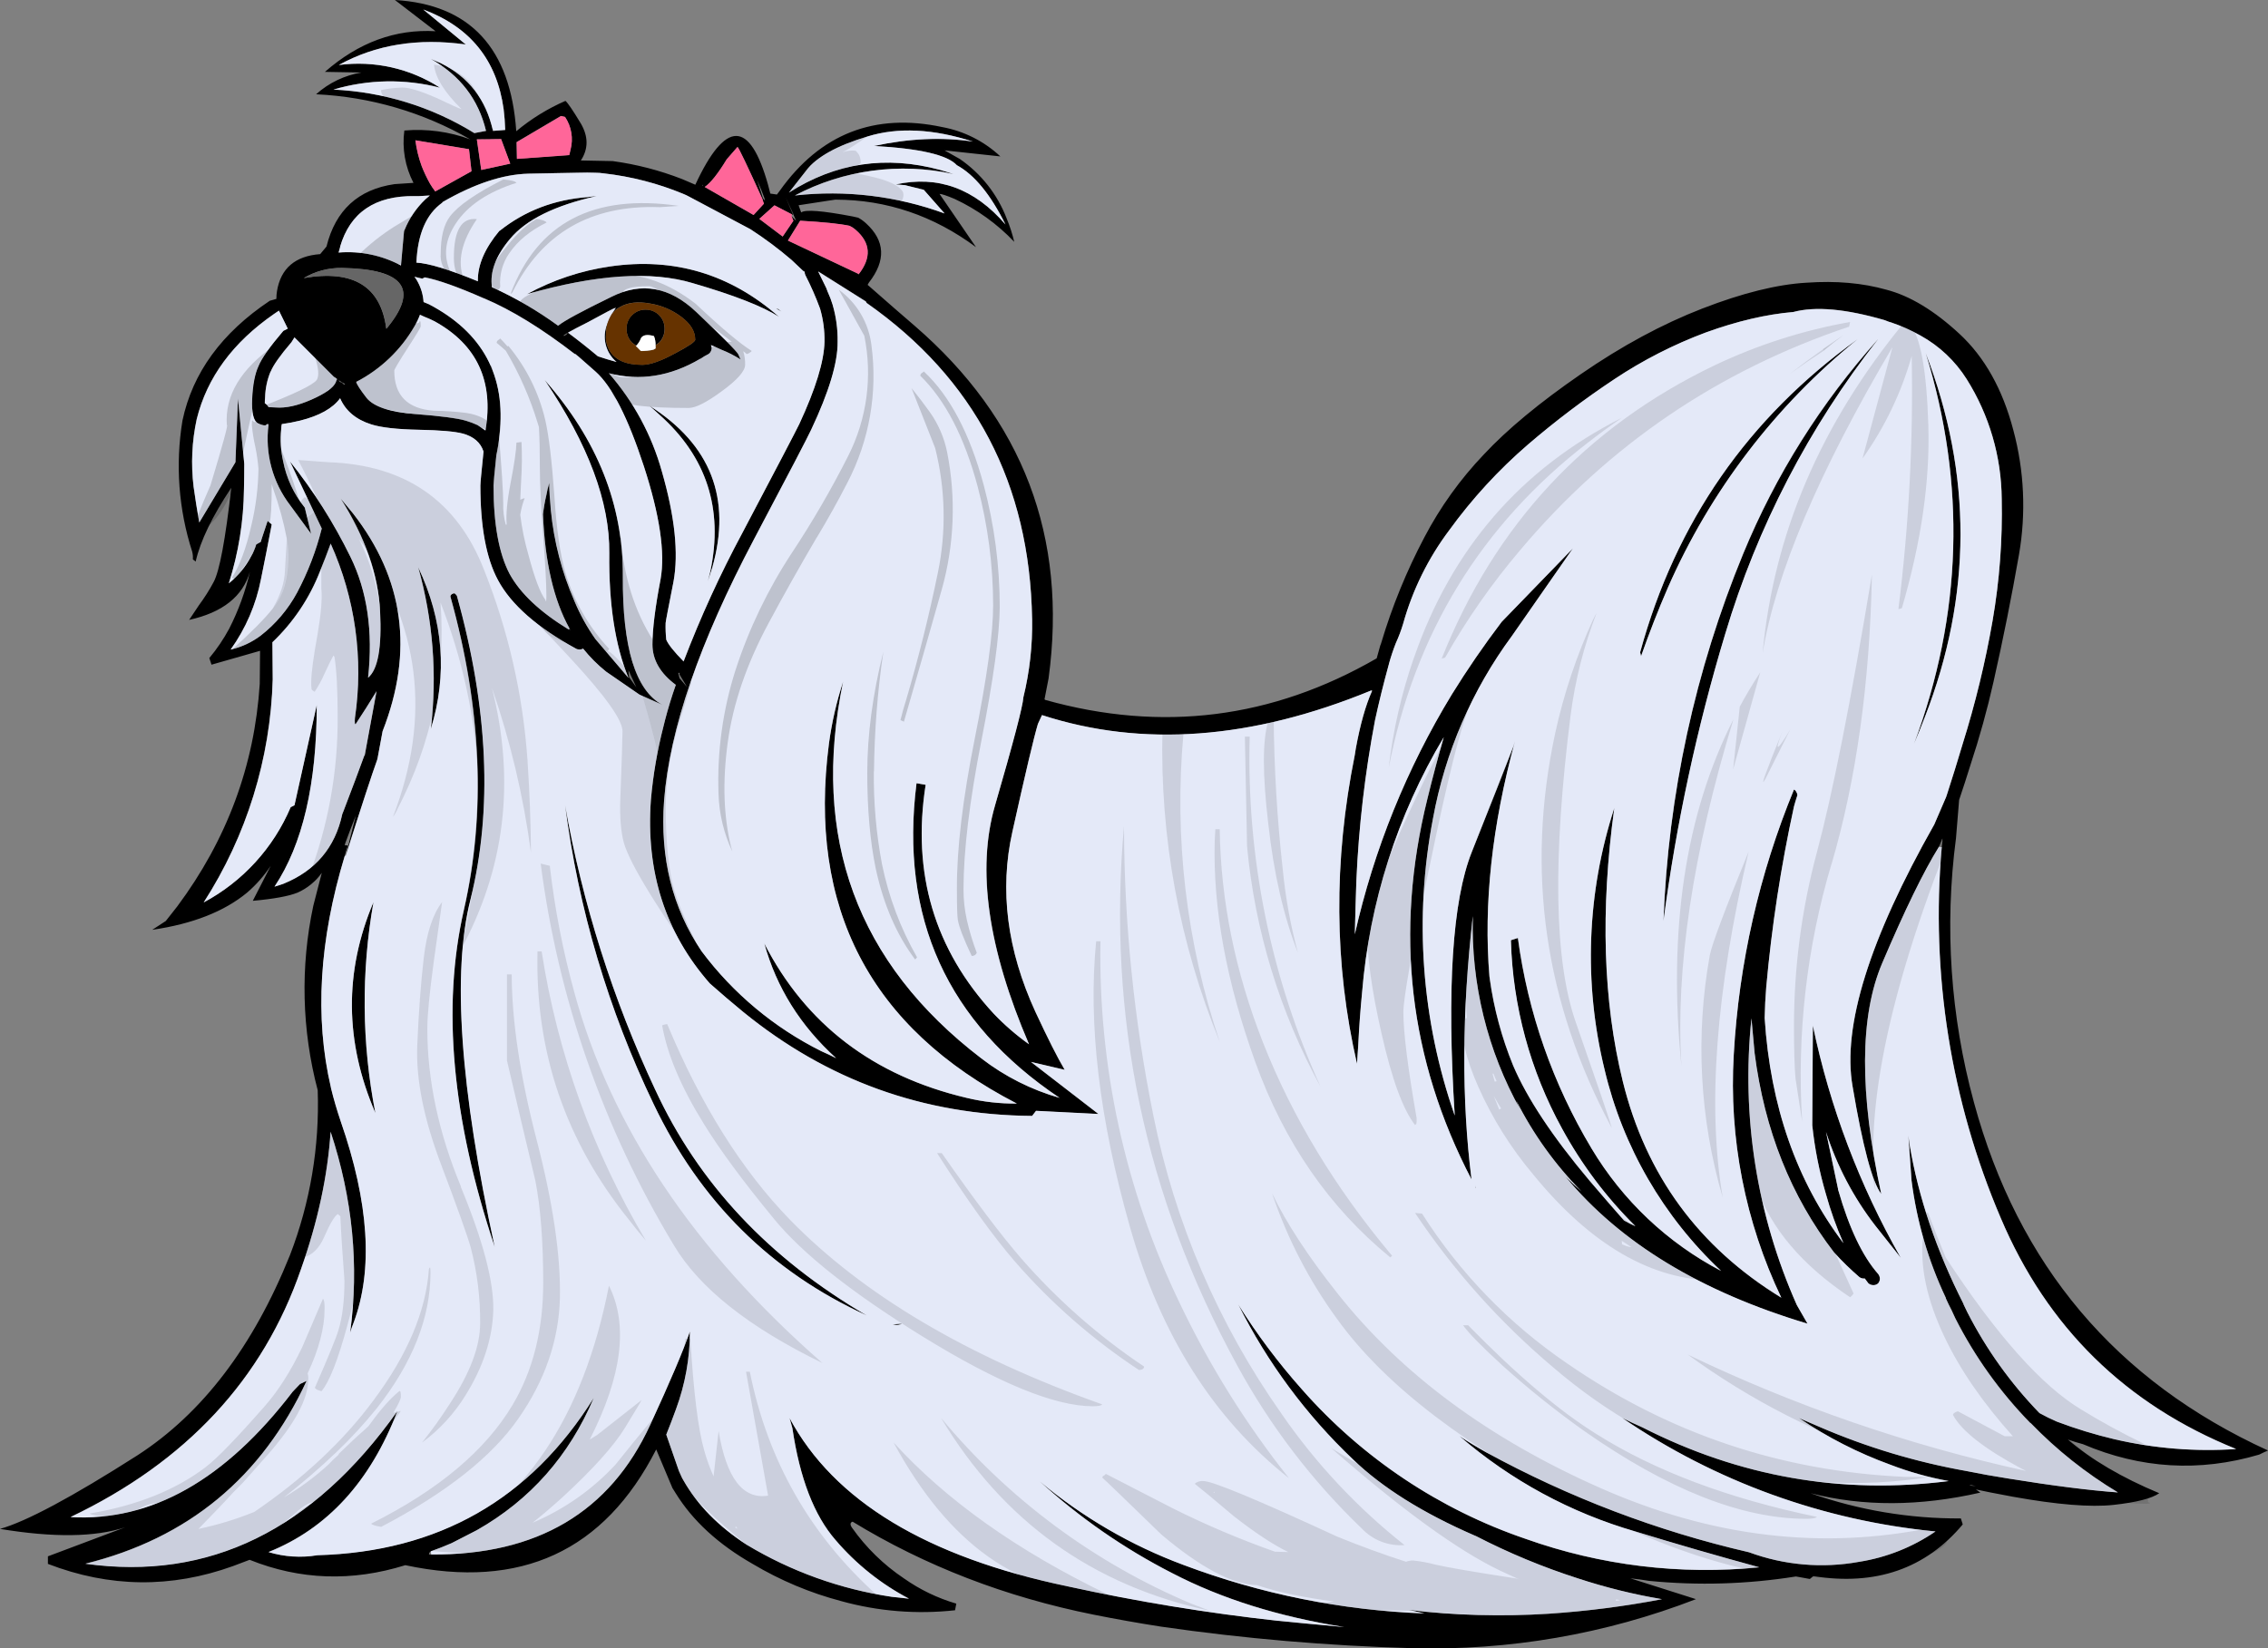 <?xml version="1.0" encoding="iso-8859-1"?>
<!-- Generator: Adobe Illustrator 20.1.0, SVG Export Plug-In . SVG Version: 6.00 Build 0)  -->
<svg version="1.0" id="Layer_1" xmlns="http://www.w3.org/2000/svg" xmlns:xlink="http://www.w3.org/1999/xlink" x="0px" y="0px"
	 viewBox="0 0 971.28 706.07" enable-background="new 0 0 971.28 706.07" xml:space="preserve">
<rect x="0" y="0" width="971.28" height="706.07" fill="#808080" stroke="none"/>
<title>dogs3_0009</title>
<path d="M434.35,103.59c-0.807-3.416-1.891-6.76-3.24-10c-3.962-10.348-10.975-19.248-20.11-25.52l-6.48-3.65L428.41,67
	c-6.911-6.473-15.531-10.831-24.84-12.56c-29.047-6.22-52.26,2.87-69.64,27.27c-0.374,0.561-0.778,1.102-1.21,1.62l-2.83-0.41
	l-0.94-3.65c-7.827-28-18.22-28.047-31.18-0.14l-5.67-2.43c-9.566-3.727-19.538-6.311-29.71-7.7l-13.63-0.27
	c3.24-4.953,3.24-10.22,0-15.8c-3.42-5.673-5.623-8.913-6.61-9.72c-7.602,3.311-14.693,7.688-21.06,13
	C218.657,20.63,201.333,1.893,169.12,0l17.41,13.37c-17.187-0.993-32.98,4.813-47.38,17.42l15.66,0.27
	c-7.236,1.191-13.98,4.424-19.44,9.32c23.223,1.093,45.85,7.713,66,19.31c-9.011-3.321-18.643-4.611-28.21-3.78
	c-1.031,7.698,0.334,15.526,3.91,22.42l-8.1,0.54c-15.567,2.253-25.283,11.167-29.15,26.74l-2.7,3.24
	c-10.707,0.813-16.87,6.08-18.49,15.8c-0.183,1.117-0.273,2.248-0.27,3.38l-2.83,0.81c-20.607,13.773-33.07,30.88-37.39,51.32
	c-3.097,18.796-1.664,38.059,4.18,56.19c0.268,1.058,0.359,2.153,0.27,3.24l1.21,0.95c2-8.827,7.083-19.36,15.25-31.6
	c-2.52,22.24-5.04,35.7-7.56,40.38c-1.863,3.485-3.983,6.828-6.34,10L81,265.53c14.307-3.153,22.99-10.04,26.05-20.66
	c-1.955,8.485-4.947,16.697-8.91,24.45c-2.402,4.463-5.25,8.671-8.5,12.56l0.94,2.84l20.79-5.94l-0.13,14.18
	c-2.247,34.933-14.033,66.717-35.36,95.35l-4.88,6.2l-5.8,3.78c17.28-2.52,30.823-7.833,40.63-15.94
	c3.882-3.347,7.287-7.209,10.12-11.48l-7.69,15c9-0.813,15.39-1.983,19.17-3.51c4.169-1.845,7.76-4.786,10.39-8.51L134.17,388
	c-5.581,26.116-4.934,53.18,1.89,79c0.83,24.106-3.21,48.132-11.88,70.64c-15.747,39.167-37.523,67.753-65.33,85.76
	C30.863,641.26,11.247,651.763,0,654.91c22.853,3.78,40.717,3.553,53.59-0.68l-33.07,12.43v3.24
	c26.367,10.173,52.777,10.49,79.23,0.95c2.34-0.9,4.723-1.8,7.15-2.7c21.593,8.667,43.82,9.433,66.68,2.3
	c49.4,10.533,85.213-5.99,107.44-49.57l6.88,16.34c0.006,0.104,0.052,0.201,0.13,0.27l1.35,2.16
	c7.287,11.793,18.263,21.877,32.93,30.25c11.837,7.059,24.604,12.425,37.93,15.94c15.856,4.397,32.405,5.727,48.76,3.92l0.54-2.84
	c-8.014-2.341-15.586-5.99-22.41-10.8c-8.693-5.821-16.241-13.19-22.27-21.74c-0.9-1.333-0.81-2.19,0.27-2.57
	c31.133,19,65.553,32.28,103.26,39.84c9.447,1.893,19.073,3.603,28.88,5.13c35.599,5.141,71.466,8.22,107.42,9.22
	c41.528,1.13,82.866-6.009,121.61-21l-28.07-8.91c2.667,0.273,5.333,0.633,8,1.08c20.961,2.072,42.101,1.436,62.9-1.89l5.94,1.08
	l1.48-1.22c26.727,4.233,48.06-3.15,64-22.15l-0.81-2.57c-21.921,0.127-43.7-3.526-64.38-10.8c22.493,5.76,46.743,5.67,72.75-0.27
	l-1.95-1.35c3.24,0.72,8.503,1.757,15.79,3.11c18.987,3.42,33.383,4.59,43.19,3.51c9.807-1.08,16.33-2.747,19.57-5
	c-16-6.667-29.047-14.333-39.14-23c2,0.72,4.16,1.387,6.48,2c24.747,10.533,49.897,12.02,75.45,4.46c1.26-0.633,2.52-1.22,3.78-1.76
	c-65.06-29.713-107.037-79.417-125.93-149.11c-10.065-36.84-12.68-75.317-7.69-113.18l1.34-16.38c1.707-5.04,3.327-10.04,4.86-15
	c3.867-11.707,7.15-23.547,9.85-35.52c4.14-18.367,7.783-36.553,10.93-54.56c3.079-17.748,2.25-35.955-2.43-53.35
	c-4.58-17.48-12.27-31.22-23.07-41.22s-21.237-16.303-31.31-18.91c-10.167-2.88-21.55-3.88-34.15-3
	c-12.6,0.72-27.493,4.413-44.68,11.08c-17.187,6.667-34.52,16.03-52,28.09c-17.64,12.153-31.497,23.633-41.57,34.44
	c-10.088,10.569-18.648,22.498-25.43,35.44c-7.626,14.443-13.819,29.599-18.49,45.25c-0.094,0.374-0.228,0.736-0.4,1.08l-1.54,5.53
	c-44.72,25.84-92.007,31.783-141.86,17.83l-0.4-0.27c0.627-3.06,1.21-6.06,1.75-9c8.187-60.6-10.98-110.977-57.5-151.13
	c-4.32-3.693-10.987-9.5-20-17.42l0.54-0.95c7.38-9.453,6.977-17.917-1.21-25.39c-1.018-0.946-2.15-1.763-3.37-2.43l-2.43-0.54
	c-12.947-2.467-20.273-3.033-21.98-1.7L342,87.92l15.79-2.43c21.953,0.093,42.02,6.89,60.2,20.39l-15.63-22.82
	c0.9,0,3.06,0.72,6.48,2.16C418.421,89.688,427.075,95.92,434.35,103.59 M444.47,310.1l1.75-3.78
	c43.013,13.953,90.013,10.443,141-10.53h0.4v0.14c-2.787,6.213-5.12,14.497-7,24.85l-0.4,2.57
	c-9.18,45.653-8.867,89.773,0.94,132.36l0.54-8.1c0.36-7.473,0.9-14.903,1.62-22.29c3.134-38.707,15.108-76.178,35-109.53
	c-2.52,8.733-4.853,17.513-7,26.34c-14.22,57.333-7.92,111.717,18.9,163.15c-4.32-34.127-4.14-71.72,0.54-112.78
	c-0.787,28.973,6.253,57.622,20.38,82.93c-0.665-1.268-1.25-2.578-1.75-3.92c7.23,14.343,16.657,27.468,27.94,38.9
	c-2.34-2-4.633-4.117-6.88-6.35c23.373,28.267,57.917,49.247,103.63,62.94c-2.607-4.5-4.137-7.167-4.59-8
	c-17.132-38.511-23.836-80.85-19.44-122.77l1.35,14.86c4.227,32.953,15.56,61.407,34,85.36l0.13,0.14
	c3.346,3.687,6.916,7.163,10.69,10.41c0.564,0.458,1.274,0.699,2,0.68h0.4c0.447,0.633,0.94,1.3,1.48,2
	c0.546,0.504,1.257,0.792,2,0.81c0.782,0.071,1.56-0.174,2.16-0.68c0.504-0.546,0.792-1.257,0.81-2c-0.007-0.721-0.242-1.421-0.67-2
	c-6.747-7.653-12.46-19.63-17.14-35.93c-0.096-0.213-0.14-0.446-0.13-0.68L782,484.87c4.642,14.504,11.783,28.084,21.1,40.13
	c3.6,4.593,7.243,9.187,10.93,13.78c-17.658-30.971-30.365-64.513-37.66-99.41L776.11,482c1.044,9.925,2.985,19.735,5.8,29.31
	c2.006,7.24,4.532,14.325,7.56,21.2c-20.067-26.56-31.313-58.703-33.74-96.43c0.087-4.5,0.31-8.913,0.67-13.24
	c2.34-26.019,6.308-51.867,11.88-77.39c0.36-1.333,0.763-2.683,1.21-4.05c0.355-0.634,0.304-1.418-0.13-2
	c-0.18-0.536-0.57-0.976-1.08-1.22c-14.878,36.115-23.593,74.471-25.78,113.47c-2.142,35.921,4.87,71.799,20.38,104.27
	c-35.333-21.607-57.963-52.49-67.89-92.65c-8.46-34.213-9.673-73.247-3.64-117.1c-11.77,36.22-13.217,75.003-4.18,112
	c7.793,33.054,25.164,63.074,49.94,86.3c-22.984-12.034-42.19-30.194-55.49-52.47c-16.579-27.593-27.34-58.285-31.62-90.19l-3,0.95
	c0.769,28.234,8.267,55.877,21.87,80.63c8.383,15.417,18.979,29.523,31.45,41.87c-1.62-0.72-3.24-1.53-4.86-2.43
	c-4.587-5.22-9.49-10.887-14.71-17c-15.84-18.82-26.773-35.297-32.8-49.43c-4.871-11.914-8.23-24.391-10-37.14
	c-0.005-0.321-0.049-0.64-0.13-0.95c-2.547-30.993,1.12-64.587,11-100.78l-0.67,2.16c-3.507,9.273-9.447,24.357-17.82,45.25
	c-8.373,20.893-10.817,58.53-7.33,112.91c-14.252-40.851-17.463-84.74-9.31-127.23c5.162-28.358,16.752-55.157,33.88-78.34
	l26.05-37.41l-30.5,31.47c-7.647,10.087-14.757,20.44-21.33,31.06c-19.357,31.77-33.398,66.486-41.57,102.78
	c0.18-7.653,0.403-15.32,0.67-23c1.005-23.08,3.678-46.056,8-68.75c1.707-7.833,3.64-15.667,5.8-23.5v-0.14
	c0.006-0.104,0.052-0.201,0.13-0.27v-0.14c0.836-3.052,1.838-6.057,3-9c1.225-2.671,2.261-5.424,3.1-8.24
	c4.02-14.445,10.705-28.011,19.71-40c9.785-13.513,21.108-25.842,33.74-36.74c11.745-10.086,24.102-19.437,37-28
	c12.235-8.148,25.369-14.858,39.14-20c13.407-4.86,25.913-7.787,37.52-8.78c9.447-2.52,22.493-1.35,39.14,3.51
	c0.54,0.18,1.123,0.407,1.75,0.68l0.94,0.27c4.4,1.485,8.649,3.383,12.69,5.67c8.035,4.454,14.815,10.866,19.71,18.64
	c9.668,15.382,14.862,33.152,15,51.32c0.375,17.462-0.934,34.919-3.91,52.13c-3.114,17.865-7.396,35.506-12.82,52.81
	c-2.16,7.293-4.453,14.677-6.88,22.15c-0.097,0.113-0.144,0.261-0.13,0.41l-5.13,11.89c-27.807,49.16-39.473,86.573-35,112.24
	c4.32,25.66,8.413,41.013,12.28,46.06c-9.447-43.22-9.313-76.173,0.4-98.86c9.713-22.687,17.813-39.3,24.3-49.84
	c0.36-0.9,0.72-1.757,1.08-2.57c0.078-0.337,0.213-0.659,0.4-0.95v1.22c-0.093,0.72-0.183,1.53-0.27,2.43
	c-4.792,54.214,3.878,108.772,25.24,158.83c19.887,46.913,53.497,79.913,100.83,99c-17.478,1.182-35.035-0.23-52.1-4.19
	c-8.388-1.986-16.638-4.511-24.7-7.56c-2.533-1.091-5.009-2.31-7.42-3.65c-12.395-12.79-22.813-27.357-30.91-43.22
	c-0.54-1.173-1.08-2.3-1.62-3.38v-0.14c-11.607-22.873-19.3-45.61-23.08-68.21l-0.54-3.92l1.35,19.18
	c2.205,17.482,7.17,34.504,14.71,50.43v0.14c0.72,1.62,1.53,3.287,2.43,5l1.62,3.51c8.365,16.493,19.196,31.613,32.12,44.84h0.13
	c11.095,11.515,23.656,21.521,37.36,29.76c-12.327-0.9-27.94-2.88-46.84-5.94c-6.3-0.993-12.33-2.073-18.09-3.24
	c-21.626-3.854-42.734-10.2-62.9-18.91c-2.967-1.26-5.89-2.52-8.77-3.78c12.172,8.255,25.319,14.972,39.14,20
	c8.098,3.103,16.468,5.446,25,7c-45.893,5.853-89.627-1.813-131.2-23c-2.88-1.26-5.76-2.61-8.64-4.05
	c39.914,27.264,86.068,44.005,134.18,48.67c-9.787,6.704-20.943,11.145-32.66,13c-15.822,2.89-32.13,1.477-47.22-4.09
	c-39.3-9.071-77.174-23.475-112.57-42.81c-3.867-2.16-7.647-4.457-11.34-6.89c21.94,18.948,47.73,32.909,75.59,40.92
	c17.367,5.333,34.96,10.42,52.78,15.26c-33.822,3.383-67.974-0.77-100-12.16c-36.983-12.602-70.021-34.667-95.83-64
	c-10.086-11.327-19.204-23.48-27.26-36.33c12.413,24.785,29.037,47.225,49.13,66.32c12.507,12.067,29.84,22.917,52,32.55
	c0.217,0.105,0.441,0.196,0.67,0.27c14.008,7.229,28.591,13.283,43.6,18.1c11.761,3.865,23.794,6.843,36,8.91
	c-16.054,3.065-32.281,5.139-48.59,6.21c-19.938,1.262-39.949,0.719-59.79-1.62l6.61,1.49c-35.272-1.314-70.097-8.339-103.12-20.8
	c-22.412-8.324-43.23-20.43-61.55-35.79c17.057,15.558,36.115,28.768,56.67,39.28c21.147,10.987,45.713,18.687,73.7,23.1
	c-11.88-1.08-21.417-1.98-28.61-2.7c-30.159-3.318-60.121-8.232-89.76-14.72c-60.467-12.607-100.193-36.647-119.18-72.12l1.21,4.32
	c3.147,21.427,9.31,37.41,18.49,47.95c8.791,10.297,19.465,18.822,31.45,25.12l-7.42-0.81c-21.962-3.27-43.062-10.845-62.09-22.29
	c-12.08-7.833-21.133-17.057-27.16-27.67l-0.54-0.95l-1.35-3l-5.4-15.53c1.44-3.6,2.833-7.247,4.18-10.94
	c3.93-10.638,5.941-21.889,5.94-33.23c-2.787,8.107-8.453,21.44-17,40c-17.187,37.367-48.457,55.87-93.81,55.51h-0.95
	c0.013-0.561,0.321-1.075,0.81-1.35c3.06-1.08,6.03-2.25,8.91-3.51l10.8-5.54c22.853-12.973,39.543-31.883,50.07-56.73
	c-27.173,43.513-66.63,65.977-118.37,67.39c-6.984,1.166-14.144,0.704-20.92-1.35c25.193-10.087,43.593-30.21,55.2-60.37
	c-36.173,50.96-80.717,72.75-133.63,65.37c44-10.893,75.583-37.007,94.75-78.34l-2.83,1.35l-3.1,3.24
	c-28.887,37.82-60.607,55.737-95.16,53.75c49.58-23.68,82.47-59.067,98.67-106.16c7.2-20.347,11.43-39.977,12.69-58.89
	c9.447,28.633,12.237,57.3,8.37,86c0.447-1.44,0.94-2.837,1.48-4.19c8.46-22.6,6.617-51.367-5.53-86.3
	c-1.62-4.773-3.013-9.547-4.18-14.32v-0.14c-7.02-30-5.04-63.09,5.94-99.27c0.342-1.472,0.793-2.916,1.35-4.32l-1.35-0.14
	c-0.024-0.19,0.022-0.382,0.13-0.54v-0.14c1.44-3.96,2.97-7.96,4.59-12l-4.32,17.15c6.84-21.52,11.34-35.25,13.5-41.19
	c0.001-0.188,0.045-0.373,0.13-0.54l2.16-11.62c13.407-34.213,9.177-65.323-12.69-93.33l-5.26-6.35
	c10.527,16.567,16.15,32.64,16.87,48.22s-0.99,25.08-5.13,28.5c2.16-19.807-0.36-37.05-7.56-51.73
	c-7.118-14.546-15.81-28.268-25.92-40.92l13.63,28.77c-2.39,9.532-5.926,18.739-10.53,27.42c-3.874,7.19-9.208,13.492-15.66,18.5
	c-3.812,2.854-8.179,4.877-12.82,5.94c6.466-9.027,10.901-19.346,13-30.25c1.62-7.927,3.15-15.717,4.59-23.37l-1.75-1.49l-3,9
	l-1.89,1.08c-0.259,0.876-0.573,1.734-0.94,2.57c-0.331,0.844-0.736,1.657-1.21,2.43c-2.342,4.532-5.609,8.521-9.59,11.71
	c4.155-13.063,6.339-26.673,6.48-40.38c0.087-3.6,0.13-7.2,0.13-10.8l-2.7-28L100.83,198L85.3,223.8
	c-0.9-5.133-1.71-10.267-2.43-15.4c-1.169-9.641-0.713-19.41,1.35-28.9c4.407-17.827,15.473-32.863,33.2-45.11l2-1.35l3.78,7.7
	l-1.89,0.95c-5.76,6.753-9.313,11.797-10.66,15.13c-1.62,3.24-2.52,7.907-2.7,14c-0.18,6.093,0.673,9.603,2.56,10.53
	c1.887,0.813,3.01,1.04,3.37,0.68c0.166-0.214,0.404-0.36,0.67-0.41H115l-0.13,0.14l0.13,0.14c-1.596,12.305,1.752,24.74,9.31,34.58
	c0.9,1.26,3.87,5.313,8.91,12.16l-2.7-11.21c-4.697-5.802-7.894-12.671-9.31-20c-0.983-4.405-1.256-8.939-0.81-13.43
	c-0.005-0.775,0.086-1.547,0.27-2.3c2.634-0.36,5.248-0.858,7.83-1.49c8.28-2.073,13.993-5.27,17.14-9.59
	c2.34,5.4,6.793,9.137,13.36,11.21c4.227,1.333,11.067,2.1,20.52,2.3c9,0.18,15.21,0.72,18.63,1.62c4.667,1.26,7.637,3.827,8.91,7.7
	c-0.9,8.667-1.35,13.53-1.35,14.59c0,17.647,2.52,31.153,7.56,40.52c5.667,10.533,16.87,20.347,33.61,29.44
	c0.687,0.276,1.443,0.325,2.16,0.14c0.217-0.105,0.441-0.196,0.67-0.27c2.913,3.637,6.216,6.943,9.85,9.86l14.31,9.86l9.72,4.32
	c-11.427-6.12-17.05-24.49-16.87-55.11s-10.977-58.62-33.47-84c18.627,27.64,27.85,52.357,27.67,74.15s2.563,39.62,8.23,53.48
	L255,273.77c-3.55-5.063-6.538-10.499-8.91-16.21c-5.407-12.386-8.822-25.548-10.12-39c-0.447-4.86-0.67-8.733-0.67-11.62
	c-0.554,1.653-0.989,3.344-1.3,5.06c-0.655,2.715-1.149,5.467-1.48,8.24c0.807,20.44,4.587,36.737,11.34,48.89
	c0.097,0.287,0.231,0.559,0.4,0.81c-0.251-0.172-0.523-0.31-0.81-0.41c-12.24-7.473-20.653-15.397-25.24-23.77
	c-4.587-8.733-6.88-21.34-6.88-37.82c0-0.993,0.403-5.327,1.21-13c0.612-2.852,1.062-5.737,1.35-8.64
	c2.88-25.333-7.197-44.017-30.23-56.05c-0.807-0.36-1.57-0.677-2.29-0.95c-0.193-2.978-1.022-5.879-2.43-8.51
	c-0.398-0.824-0.895-1.596-1.48-2.3l3.37,0.81c0.067-0.081,0.165-0.132,0.27-0.14c0.251-0.172,0.523-0.31,0.81-0.41
	c5.667,1.08,14.037,4.05,25.11,8.91c0.142,0.018,0.278,0.065,0.4,0.14c11.7,4.953,24.657,12.923,38.87,23.91
	c-0.987-1.173,1.937,1.303,8.77,7.43s13.717,19.633,20.65,40.52c6.78,20.893,9.18,37.007,7.2,48.34
	c-2.34,12.153-3.51,21.517-3.51,28.09c0,6.573,3.333,12.337,10,17.29c-1.8,5.133-3.33,10.133-4.59,15l-0.67,2.7
	c-2.662,10.324-4.468,20.849-5.4,31.47c-2.247,30.793,6.167,57.04,25.24,78.74c4.667,4.14,9.437,8.193,14.31,12.16
	c36,29.333,77.257,44.19,123.77,44.57l1.62-2.16l26.73,1.35l-28.91-22.32l14.44,3.38c-3.06-5.133-7.243-13.417-12.55-24.85
	c-12.147-26.473-15.43-52.18-9.85-77.12c5.58-25.12,9.223-40.517,10.93-46.19 M442.04,265.11c0.192,11.326-1.079,22.629-3.78,33.63
	c-0.267,3.6-4.317,19.043-12.15,46.33c-7.833,27.287-2.973,61.367,14.58,102.24c-5.443-3.878-10.506-8.264-15.12-13.1
	c-25.373-27.473-35.09-60.153-29.15-98.04l-3.91-0.68c-7.287,57.627,13.14,102.557,61.28,134.79
	c-12.125-3.455-23.484-9.184-33.47-16.88c-53.333-40.787-73.083-94.587-59.25-161.4c-2.824,8.62-4.856,17.48-6.07,26.47
	c-9.18,70.413,17.637,121.827,80.45,154.24c-7.223,0.076-14.427-0.74-21.45-2.43c-40-9.453-68.897-31.513-86.69-66.18
	c5.22,18.907,15.477,35.293,30.77,49.16c-2.16-1.08-4.273-2.08-6.34-3c-20.207-10.066-37.774-24.728-51.29-42.81
	c-12.507-18.547-17.86-40.067-16.06-64.56c2.34-30.527,15.207-67.893,38.6-112.1c14.76-27.913,22.903-43.49,24.43-46.73
	c7.647-16.207,11.427-28.767,11.34-37.68c0.09-5.392-0.639-10.766-2.16-15.94c-0.545-1.801-1.213-3.561-2-5.27l-0.13-0.27
	c-0.18-0.453-0.36-0.95-0.54-1.49l-3.51-7.16l20.38,12.83l0.4,0.68c46.24,32.44,69.84,77.563,70.8,135.37 M240.26,49.7l1.74,0.41
	c2.73,4.125,3.563,9.221,2.29,14c-0.18,0.72-0.36,1.487-0.54,2.3l-22.41,1.62l-0.13-7.16l19-11.21 M247.14,74
	c3.147-0.093,5.757-0.093,7.83,0c1.218-0.003,2.435,0.087,3.64,0.27c11.689,1.32,23.134,4.276,34,8.78
	c0.878,0.352,1.733,0.76,2.56,1.22l26.19,13.91c6.134,3.972,11.997,8.349,17.55,13.1l5,4.73c0.231,0.123,0.455,0.26,0.67,0.41
	c0.003,0.463,0.094,0.921,0.27,1.35c2.408,4.682,4.526,9.508,6.34,14.45c1.336,4.605,1.973,9.385,1.89,14.18
	c-0.18,8.373-3.78,20.123-10.8,35.25c-1.52,3.153-9.613,18.643-24.28,46.47c-9.589,17.853-18.02,36.305-25.24,55.24
	c-4.14-4.233-6.613-7.34-7.42-9.32c-0.257-2.377-0.347-4.77-0.27-7.16c0-0.453,1.123-6.35,3.37-17.69
	c2.247-12.153,0.58-27.91-5-47.27c-4.325-15.52-12.075-29.872-22.68-42c13.333,3.42,26.38,1.35,39.14-6.21h0.1
	c1.067-0.758,2.194-1.427,3.37-2c0.579-0.384,1.006-0.956,1.21-1.62c0.278-0.704,0.23-1.495-0.13-2.16
	c-0.087-0.18,1.397,0.45,4.45,1.89c2.874,1.124,5.631,2.527,8.23,4.19c-0.087-0.273-0.4-0.993-0.94-2.16
	c-0.807-1.44-6.837-7.517-18.09-18.23c-11.253-10.713-23.287-12.89-36.1-6.53c-12.78,6.213-20.43,10.357-22.95,12.43
	c-8.859-6.464-18.359-11.999-28.35-16.52c-0.987-6.48,1.577-13.367,7.69-20.66C225.23,94.113,237.603,88,255.51,84
	c-1.26,0.093-2.473,0.23-3.64,0.41c-14.493,1.06-27.137,5.877-37.93,14.45v-0.13c-6.387,7.653-9.49,14.9-9.31,21.74
	c-12.327-5.04-21.1-7.707-26.32-8c0.54-12.247,4.23-20.8,11.07-25.66l0.13-0.27c13.587-7.833,25.823-11.887,36.71-12.16
	C236.927,74.127,243.9,74,247.14,74 M216.36,55.65l-5.26,0.41c-2.967-13.413-10.437-23.08-22.41-29
	c-1.44-0.633-2.833-1.22-4.18-1.76c12.507,7.02,20.38,17.283,23.62,30.79l-5,0.95c-18.195-11.255-38.959-17.684-60.33-18.68
	c14.851-4.405,30.622-4.685,45.62-0.81c-12.83-8.284-28.191-11.729-43.33-9.72c15.84-8.733,33.97-11.66,54.39-8.78l-18.22-15
	c20.067,7.473,31.54,21.7,34.42,42.68c0.36,2.88,0.583,5.85,0.67,8.91 M214.6,59.56l3.91,10.53l-12.42,2.7l-1.89-13.1l10.39-0.14
	 M301.8,80.09c2.52-1.713,5.67-5.677,9.45-11.89l4.59-5.27c0.54,0.36,4.093,7.79,10.66,22.29c0.169,0.684,0.393,1.353,0.67,2
	l-4.45,4.86l-20.92-12 M300.72,79.4l0.4-0.27c-0.073,0.126-0.117,0.266-0.13,0.41L300.72,79.4 M327,85.22L326.77,85l-2.56-8
	c3.147,7.473,4.09,10.22,2.83,8.24 M331.63,87.94l7.56,3.92l0.54,0.27l-3.24-7.56l3.38,7.43v0.14l1.08,2.43l-2-2l0.81,2l-4.59,6.75
	l-10-7.56l6.48-5.81 M342.72,94.57c9.72,0.54,16.74,1.26,21.06,2.16c0.984,0.447,1.894,1.04,2.7,1.76
	c6.387,5.58,6.79,11.913,1.21,19l-0.27-0.27l-30-14.18l5.26-8.51 M337.82,82.53c0.447-0.54,2.92-3.69,7.42-9.45
	c4.5-5.76,13.23-10.623,26.19-14.59c13.047-4.06,28.127-3.343,45.24,2.15c-13.227-2-27.353-1.37-42.38,1.89
	c19.613,1.08,31.447,3.827,35.5,8.24c7.467,4.053,14.397,12.517,20.79,25.39c-13.227-15.4-28.893-21.117-47-17.15l3.91,0.27l8.1,2
	l8.91,10.13c-20.487-7.491-42.432-10.127-64.11-7.7c20.836-10.982,44.886-14.234,67.89-9.18c-1.887-0.633-3.777-1.22-5.67-1.76
	c-23.213-6.3-44.81-3.06-64.79,9.72 M130.09,119.09c4.94-2.92,10.592-4.416,16.33-4.32c26.813,0.453,33.147,9.143,19,26.07
	c-2.34-18.187-14.127-25.433-35.36-21.74 M145,108.18l0.67-2.43c4.3-14.767,14.997-22.017,32.09-21.75h1.75l4.59-0.27l-1.89,1.62
	c-3.866,3.685-6.903,8.151-8.91,13.1c-0.169,0.237-0.263,0.519-0.27,0.81l-1.35,14.45C163.501,109.346,154.24,107.426,145,108.18
	 M186.4,82c-0.834-1.077-1.599-2.206-2.29-3.38c-1.333-2.396-2.506-4.878-3.51-7.43c-1.321-3.578-2.226-7.296-2.7-11.08l22.95,3.78
	l1.08,9.45L186.4,82 M181.27,135.48c1.62,0.633,3.24,1.353,4.86,2.16c18.087,10,25.33,25.577,21.73,46.73l-3.37-2.3
	c-1.618-0.753-3.289-1.385-5-1.89c-3.6-0.993-10.8-1.94-21.6-2.84s-17.763-3.197-20.89-6.89c-2.787-3.6-4.27-5.897-4.45-6.89
	c10.454-5.407,19.132-13.707,25-23.91c0.907-1.548,1.673-3.175,2.29-4.86l1.48,0.68 M124.77,146.68l1.35-2.16l16.87,16.88
	c0.498,0.242,0.954,0.563,1.35,0.95c-0.243,0.422-0.425,0.877-0.54,1.35c-1.08,2.34-4.543,4.817-10.39,7.43
	c-5.847,2.613-10.983,3.737-15.41,3.37c-1.333-0.093-2.333-0.14-3-0.14c-0.331-0.593-0.792-1.103-1.35-1.49
	c-0.067-0.081-0.165-0.132-0.27-0.14c0-0.813,0.043-1.713,0.13-2.7c0.114-3.708,0.89-7.365,2.29-10.8l0.13-0.14
	c1.08-2.7,4.003-6.843,8.77-12.43 M145.76,163.66c-0.335-0.154-0.582-0.452-0.67-0.81c0.823,0.659,1.731,1.204,2.7,1.62
	c-0.158,0.128-0.342,0.221-0.54,0.27c-0.345-0.529-0.871-0.913-1.48-1.08 M137,244.66c1.62-3.96,3.15-7.923,4.59-11.89
	c10.547,23.412,14.16,49.357,10.41,74.76c-0.09,0.808-0.09,1.622,0,2.43l0.27,0.27c3.06-4.593,6.06-9.32,9-14.18l-5.13,27.82v-0.54
	c-2.16,5.94-5.16,13.94-9,24c-0.149,0.462-0.329,0.913-0.54,1.35c-3.067,14.347-11.487,24.313-25.26,29.9
	c-1.26,0.453-2.52,0.86-3.78,1.22c12.06-18.1,18.09-44.033,18.09-77.8l-9.58,42.95l-1.62,0.81
	c-7.395,17.451-20.54,31.845-37.25,40.79c18.375-28.54,28.597-61.56,29.56-95.49l-0.13-15.94c8.936-8.514,15.89-18.889,20.37-30.39
	 M297.76,145.46c0,0.9-2.833,2.837-8.5,5.81c-6.12,3.333-10.843,5-14.17,5c-7.107,0-11.83-2.117-14.17-6.35
	c-1.158-2.1-1.63-4.509-1.35-6.89c-0.026-1.504,0.155-3.005,0.54-4.46c-2.496,5.749-0.913,12.454,3.89,16.48
	c-2.607-0.72-5.273-1.53-8-2.43c-4.407-3.693-8.68-7.07-12.82-10.13c-0.111,0.122-0.202,0.26-0.27,0.41
	c-0.361,0.487-0.887,0.825-1.48,0.95c-0.36,0,0.223-0.45,1.75-1.35c1.707-0.993,4.54-2.48,8.5-4.46c7.38-4.053,11.38-6.123,12-6.21
	c-0.627,0.993-1.21,1.893-1.75,2.7c0.953-1.229,2.148-2.25,3.51-3c3.42-2,7.783-2.497,13.09-1.49
	c4.802,0.797,9.341,2.742,13.23,5.67c3.96,2.973,5.94,6.213,5.94,9.72 M269.41,290.11l-0.27-3l3.37,7.29l-3.1-4.32 M291,288.9
	l3.24,5.4c-1.26-1.44-2.34-2.7-3.24-3.78l-0.54-2.3h0.67C291.034,288.433,290.99,288.666,291,288.9 M843.32,636l2.83,0.54
	c-0.664-0.082-1.331-0.129-2-0.14l-0.81-0.41 M282.34,135.05c-1.515-1.576-3.614-2.455-5.8-2.43c-2.231-0.045-4.38,0.835-5.94,2.43
	c-1.532,1.538-2.361,3.64-2.29,5.81c-0.036,2.163,0.787,4.253,2.29,5.81c0.586,0.509,1.219,0.961,1.89,1.35
	c0.877-0.935,1.557-2.037,2-3.24c0.9-1.333,2.743-1.603,5.53-0.81c0.502,1.244,0.73,2.58,0.67,3.92
	c0.561-0.378,1.102-0.785,1.62-1.22c1.503-1.557,2.326-3.646,2.29-5.81c0.071-2.17-0.758-4.272-2.29-5.81 M296.62,121.27
	c17.64,5.133,29.973,9.95,37,14.45c-20.873-18.367-44.99-25.57-72.35-21.61c-12.479,1.802-24.533,5.83-35.59,11.89
	c29.607-8.467,53.273-10.043,71-4.73 M278.19,173.81c1.44,1.26,2.88,2.567,4.32,3.92c20.067,17.92,27.31,40.207,21.73,66.86
	l-1.08,4.32c0.627-1.893,1.257-3.83,1.89-5.81C313.417,213.567,304.463,190.47,278.19,173.81 M333.26,132.35
	c-0.307-0.084-0.622-0.131-0.94-0.14c0.791,0.353,1.556,0.76,2.29,1.22L333.26,132.35 M159.95,386.41
	c-12.6,29.807-12.33,59.927,0.81,90.36C154.917,446.958,154.643,416.322,159.95,386.41 M632,508.64l0.13-0.95l-0.27,1.22H632V508.64
	 M371.18,563.48c-41.933-24.493-72.123-56.727-90.57-96.7c-18.149-38.744-31.13-79.705-38.61-121.83
	c5.723,44.419,18.528,87.634,37.93,128c19.887,41.687,50.3,71.85,91.24,90.49 M382.91,567.22h-0.67
	c0.786,0.242,1.61,0.334,2.43,0.27c2.52-0.54,1.937-0.63-1.75-0.27 M179.11,243c6.341,22.516,8.176,46.063,5.4,69.29
	C191.71,288.957,189.91,265.86,179.11,243 M195.71,255.29c-0.147-0.325-0.378-0.605-0.67-0.81c-0.244-0.335-0.713-0.409-1.048-0.165
	c-0.011,0.008-0.022,0.016-0.032,0.025c-0.329,0.069-0.619,0.263-0.81,0.54c-0.252,0.303-0.303,0.726-0.13,1.08
	c13.333,47.72,15.223,92.337,5.67,133.85s-5.143,89.64,13.23,144.38c-14.847-68.073-18.31-117.687-10.39-148.84
	c9.54-38.54,7.607-81.893-5.8-130.06 M738.87,271.5c13.672-45.729,35.835-88.474,65.33-126
	c-24.284,27.071-43.774,58.086-57.63,91.71c-20.609,49.998-32.179,103.258-34.17,157.3c5.468-41.65,14.317-82.786,26.46-123
	 M819.71,318.65c1.62-3.78,3.15-7.563,4.59-11.35c20.247-52.133,20.38-104.133,0.4-156c17.367,56.093,15.7,111.873-5,167.34
	 M702.41,279.44l0.4,1.62c3.507-10,7.33-19.77,11.47-29.31c18.18-41.465,46.043-77.963,81.25-106.43
	C748.657,179,717.617,223.707,702.41,279.44z"/>
<path fill="#E4E9F8" d="M262,134.52c0.54-0.813,1.123-1.713,1.75-2.7c-0.627,0.093-4.627,2.163-12,6.21
	c-3.96,2-6.793,3.487-8.5,4.46c4.14,3.06,8.413,6.437,12.82,10.13c2.667,0.9,5.333,1.71,8,2.43c-4.81-4.021-6.401-10.727-3.91-16.48
	c0.48-1.415,1.114-2.773,1.89-4.05 M141.65,232.84c-1.44,3.96-2.97,7.923-4.59,11.89c-4.483,11.502-11.44,21.877-20.38,30.39
	l0.13,15.94c-0.963,33.93-11.185,66.95-29.56,95.49c16.71-8.945,29.855-23.339,37.25-40.79l1.62-0.81l9.53-42.95
	c0,33.767-6.03,59.7-18.09,77.8c1.26-0.36,2.52-0.767,3.78-1.22c13.767-5.58,22.18-15.53,25.24-29.85
	c0.211-0.437,0.391-0.888,0.54-1.35c3.867-10.087,6.867-18.087,9-24v0.54l5.13-27.82c-2.967,4.86-5.967,9.587-9,14.18L152,310
	c-0.09-0.808-0.09-1.622,0-2.43c3.743-25.378,0.137-51.297-10.39-74.69 M126.09,144.55l-1.35,2.16
	c-4.767,5.58-7.69,9.723-8.77,12.43l-0.13,0.14c-1.4,3.435-2.176,7.092-2.29,10.8c-0.087,0.993-0.13,1.893-0.13,2.7
	c0.105,0.008,0.203,0.059,0.27,0.14c0.558,0.387,1.019,0.897,1.35,1.49c0.627,0,1.627,0.047,3,0.14c4.32,0.36,9.45-0.767,15.39-3.38
	c5.94-2.613,9.403-5.09,10.39-7.43c0.115-0.473,0.297-0.928,0.54-1.35c-0.396-0.387-0.852-0.708-1.35-0.95l-16.87-16.88
	 M186.2,137.67c-1.62-0.813-3.24-1.533-4.86-2.16l-1.48-0.68c-0.617,1.685-1.383,3.312-2.29,4.86
	c-5.868,10.203-14.546,18.503-25,23.91c0.18,0.993,1.663,3.29,4.45,6.89c3.06,3.78,10.033,6.077,20.92,6.89
	c10.887,0.813,18.087,1.76,21.6,2.84c1.711,0.505,3.382,1.137,5,1.89l3.37,2.3c3.6-21.16-3.643-36.737-21.73-46.73 M145.69,105.81
	l-0.69,2.37c9.257-0.76,18.537,1.163,26.73,5.54L173,99.27c0.007-0.291,0.101-0.573,0.27-0.81c2.007-4.949,5.044-9.415,8.91-13.1
	l1.89-1.62l-4.59,0.27h-1.75c-17.1-0.273-27.807,6.973-32.12,21.74 M345.27,73.07c-4.5,5.76-6.973,8.91-7.42,9.45
	c20-12.787,41.597-16.027,64.79-9.72c1.887,0.54,3.777,1.127,5.67,1.76c-23.004-5.054-47.054-1.802-67.89,9.18
	c21.678-2.427,43.623,0.209,64.11,7.7l-8.91-10.13l-8.1-2L383.6,79c18.087-3.96,33.753,1.757,47,17.15
	c-6.4-12.867-13.34-21.327-20.82-25.38c-4.047-4.413-15.88-7.16-35.5-8.24c15.027-3.24,29.153-3.87,42.38-1.89
	c-17.107-5.493-32.177-6.213-45.21-2.16c-13.047,3.873-21.777,8.737-26.19,14.59 M211.09,56.07l5.26-0.41
	c-0.087-3.06-0.31-6.03-0.67-8.91c-2.88-20.98-14.353-35.207-34.42-42.68l18.22,15c-20.427-2.88-38.557,0.047-54.39,8.78
	c15.139-2.009,30.5,1.436,43.33,9.72c-14.998-3.875-30.769-3.595-45.62,0.81c21.369,0.976,42.137,7.384,60.34,18.62l5-0.95
	c-3.24-13.507-11.113-23.77-23.62-30.79c1.333,0.54,2.727,1.127,4.18,1.76c12,5.94,19.47,15.607,22.41,29 M255,74
	c-2.067-0.093-4.677-0.093-7.83,0c-3.153,0.093-10.127,0.23-20.92,0.41c-10.887,0.273-23.123,4.327-36.71,12.16l-0.13,0.27
	c-6.84,4.86-10.53,13.413-11.07,25.66c5.22,0.273,13.993,2.94,26.32,8c-0.18-6.84,2.923-14.087,9.31-21.74v0.14
	c10.773-8.6,23.403-13.43,37.89-14.49c1.167-0.18,2.38-0.317,3.64-0.41c-17.9,4-30.27,10.127-37.11,18.38
	c-6.12,7.293-8.683,14.18-7.69,20.66c9.972,4.511,19.455,10.033,28.3,16.48c2.52-2.073,10.17-6.217,22.95-12.43
	c12.78-6.393,24.837-4.233,36.17,6.48s17.363,16.79,18.09,18.23c0.54,1.173,0.853,1.893,0.94,2.16
	c-2.599-1.663-5.356-3.066-8.23-4.19c-3.06-1.44-4.543-2.07-4.45-1.89c0.36,0.665,0.408,1.456,0.13,2.16
	c-0.204,0.664-0.631,1.236-1.21,1.62c-1.176,0.573-2.303,1.242-3.37,2h-0.13c-12.78,7.567-25.827,9.637-39.14,6.21
	c10.605,12.128,18.355,26.48,22.68,42c5.58,19.333,7.247,35.09,5,47.27c-2.247,11.333-3.37,17.23-3.37,17.69
	c-0.077,2.39,0.013,4.783,0.27,7.16c0.807,2,3.28,5.107,7.42,9.32c7.225-18.919,15.66-37.353,25.25-55.19
	c14.667-27.82,22.767-43.307,24.3-46.46c7.02-15.127,10.62-26.877,10.8-35.25c0.083-4.795-0.554-9.575-1.89-14.18
	c-1.814-4.942-3.932-9.768-6.34-14.45c-0.176-0.429-0.267-0.887-0.27-1.35c-0.215-0.15-0.439-0.287-0.67-0.41l-5-4.73
	c-5.553-4.751-11.416-9.128-17.55-13.1l-26.19-13.91c-0.827-0.46-1.682-0.868-2.56-1.22c-10.866-4.504-22.311-7.46-34-8.78
	C257.429,74.095,256.215,74.001,255,74 M332.34,132.21c0.318,0.009,0.633,0.056,0.94,0.14l1.35,1.08
	C333.896,132.97,333.131,132.563,332.34,132.21 M282.5,177.74c-1.44-1.333-2.88-2.64-4.32-3.92
	c26.273,16.667,35.227,39.763,26.86,69.29c-0.627,2-1.257,3.937-1.89,5.81l1.08-4.32C309.81,217.933,302.567,195.647,282.5,177.74
	 M333.66,135.74c-7.02-4.5-19.353-9.317-37-14.45c-17.727-5.333-41.393-3.757-71,4.73c11.069-6.065,23.137-10.092,35.63-11.89
	c27.333-3.96,51.45,3.243,72.35,21.61 M438.25,298.74c2.69-10.996,3.95-22.292,3.75-33.61
	c-0.987-57.807-24.607-102.917-70.86-135.33l-0.4-0.68l-20.38-12.83l3.51,7.16c0.18,0.54,0.36,1.037,0.54,1.49l0.13,0.27
	c0.787,1.709,1.455,3.469,2,5.27c1.521,5.174,2.25,10.548,2.16,15.94c0.087,8.913-3.693,21.473-11.34,37.68
	c-1.487,3.267-9.607,18.84-24.36,46.72c-23.393,44.213-36.26,81.58-38.6,112.1c-1.8,24.493,3.553,46.013,16.06,64.56
	c13.516,18.082,31.083,32.744,51.29,42.81c2.067,0.9,4.18,1.9,6.34,3c-15.3-13.867-25.557-30.253-30.77-49.16
	c17.787,34.647,46.68,56.697,86.68,66.15c7.026,1.691,14.234,2.507,21.46,2.43c-62.827-32.413-89.647-83.827-80.46-154.24
	c1.211-8.989,3.239-17.849,6.06-26.47c-13.86,66.813,5.89,120.613,59.25,161.4c9.986,7.696,21.345,13.425,33.47,16.88
	c-48.14-32.233-68.567-77.163-61.28-134.79l3.91,0.68c-5.94,37.907,3.777,70.59,29.15,98.05c4.614,4.836,9.677,9.222,15.12,13.1
	c-17.64-40.967-22.5-75.047-14.58-102.24c7.92-27.193,11.97-42.637,12.15-46.33 M446.25,306.31l-1.75,3.78
	c-1.707,5.673-5.35,21.07-10.93,46.19c-5.58,24.94-2.297,50.647,9.85,77.12c5.333,11.433,9.517,19.717,12.55,24.85l-14.44-3.38
	l28.88,22.29l-26.73-1.35L442,478c-46.52-0.36-87.777-15.217-123.77-44.57c-4.82-3.973-9.563-8.03-14.23-12.17
	c-19.073-21.7-27.487-47.947-25.24-78.74c0.932-10.621,2.738-21.146,5.4-31.47l0.67-2.7c1.26-4.86,2.79-9.86,4.59-15
	c-6.667-4.953-10-10.717-10-17.29s1.163-15.927,3.49-28.06c2-11.333-0.383-27.407-7.15-48.22s-13.653-34.327-20.66-40.54
	c-6.84-6.12-9.763-8.597-8.77-7.43c-14.22-10.987-27.177-18.957-38.87-23.91c-0.122-0.075-0.258-0.122-0.4-0.14
	c-11.067-4.86-19.437-7.83-25.11-8.91c-0.287,0.1-0.559,0.238-0.81,0.41c-0.105,0.008-0.203,0.059-0.27,0.14l-3.37-0.81
	c0.585,0.704,1.082,1.476,1.48,2.3c1.408,2.631,2.237,5.532,2.43,8.51c0.72,0.273,1.483,0.59,2.29,0.95
	c23.033,12.067,33.11,30.75,30.23,56.05c-0.288,2.903-0.738,5.788-1.35,8.64c-0.807,7.653-1.21,11.987-1.21,13
	c0,16.48,2.293,29.087,6.88,37.82c4.587,8.373,13,16.297,25.24,23.77l0.4-0.41c-6.747-12.153-10.527-28.45-11.34-48.89
	c0.317-2.803,0.802-5.585,1.45-8.33c0.278-1.737,0.683-3.452,1.21-5.13c0,2.88,0.223,6.753,0.67,11.62
	c1.298,13.452,4.713,26.614,10.12,39c2.396,5.739,5.414,11.199,9,16.28l14.17,16.61c-5.76-13.867-8.503-31.693-8.23-53.48
	s-8.95-46.503-27.67-74.15c22.493,25.48,33.65,53.48,33.47,84s5.443,48.89,16.87,55.11l-9.72-4.32l-14.31-9.86
	c-3.634-2.917-6.937-6.223-9.85-9.86c-0.229,0.074-0.453,0.165-0.67,0.27c-0.717,0.185-1.473,0.136-2.16-0.14
	c-16.74-9.093-27.943-18.907-33.61-29.44c-5.04-9.333-7.56-22.84-7.56-40.52c0-1.08,0.45-5.943,1.35-14.59
	c-1.26-3.873-4.23-6.44-8.91-7.7c-3.42-0.9-9.63-1.44-18.63-1.62c-9.447-0.18-16.287-0.947-20.52-2.3
	c-6.567-2.073-11.02-5.81-13.36-11.21c-3.147,4.32-8.86,7.517-17.14,9.59c-2.582,0.632-5.196,1.13-7.83,1.49
	c-0.184,0.753-0.275,1.525-0.27,2.3c-0.455,4.518-0.181,9.079,0.81,13.51c1.416,7.329,4.613,14.198,9.31,20l2.7,11.21
	c-5.04-6.84-8.01-10.893-8.91-12.16c-7.565-9.837-10.92-22.273-9.33-34.58l-0.4-0.27c-0.266,0.05-0.504,0.196-0.67,0.41
	c-0.36,0.36-1.483,0.133-3.37-0.68c-2-0.993-2.853-4.503-2.56-10.53c0.293-6.027,1.193-10.693,2.7-14
	c1.333-3.333,4.887-8.377,10.66-15.13l1.89-0.95l-3.78-7.7l-2,1.35c-17.727,12.247-28.793,27.283-33.2,45.11
	c-2.063,9.49-2.519,19.259-1.35,28.9c0.72,5.133,1.53,10.267,2.43,15.4L100.83,198l1.08-27.28l2.7,28c0,3.6-0.043,7.2-0.13,10.8
	c-0.145,13.694-2.329,27.29-6.48,40.34c3.968-3.164,7.231-7.122,9.58-11.62c0.474-0.773,0.879-1.586,1.21-2.43
	c0.367-0.836,0.681-1.694,0.94-2.57l1.89-1.08l3-9l1.75,1.49c-1.44,7.653-2.97,15.443-4.59,23.37
	c-2.099,10.904-6.534,21.223-13,30.25c4.641-1.063,9.008-3.086,12.82-5.94c6.452-5.008,11.786-11.31,15.66-18.5
	c4.604-8.681,8.14-17.888,10.53-27.42l-13.63-28.77c10.11,12.652,18.802,26.374,25.92,40.92c7.2,14.667,9.72,31.91,7.56,51.73
	c4.227-3.42,5.937-12.92,5.13-28.5c-0.807-15.58-6.43-31.653-16.87-48.22l5.26,6.35c21.867,28,26.097,59.11,12.69,93.33l-2.16,11.62
	c-0.085,0.167-0.13,0.352-0.13,0.54c-2.16,5.94-6.66,19.67-13.5,41.19h-0.4c-10.98,36.193-12.96,69.283-5.94,99.27V466
	c1.167,4.773,2.56,9.547,4.18,14.32c12.147,34.933,13.99,63.7,5.53,86.3c-0.54,1.333-1.033,2.73-1.48,4.19
	c3.867-28.72,1.077-57.387-8.37-86c-1.26,18.907-5.49,38.537-12.69,58.89c-16.2,47.093-49.09,82.48-98.67,106.16
	c34.553,2,66.273-15.917,95.16-53.75l3.1-3.24l2.83-1.35c-19.167,41.333-50.75,67.447-94.75,78.34
	c52.913,7.387,97.457-14.403,133.63-65.37c-11.607,30.167-30.007,50.29-55.2,60.37c6.776,2.054,13.936,2.516,20.92,1.35
	c51.74-1.44,91.197-23.907,118.37-67.4c-10.52,24.793-27.207,43.673-50.06,56.64l-10.8,5.55c-2.88,1.26-5.85,2.43-8.91,3.51
	l0.13,1.35c45.333,0.36,76.603-18.143,93.81-55.51c8.547-18.547,14.213-31.88,17-40c0.001,11.341-2.01,22.592-5.94,33.23
	c-1.333,3.693-2.727,7.34-4.18,10.94l5.4,15.53l1.35,3l0.54,0.95c6,10.627,15.043,19.857,27.13,27.69
	c19.026,11.452,40.126,19.034,62.09,22.31l7.42,0.81c-11.985-6.298-22.659-14.823-31.45-25.12
	c-9.18-10.533-15.343-26.517-18.49-47.95l-1.21-4.32c18.987,35.473,58.713,59.513,119.18,72.12
	c29.639,6.488,59.601,11.402,89.76,14.72c7.2,0.72,16.737,1.62,28.61,2.7c-28-4.413-52.567-12.113-73.7-23.1
	c-20.563-10.516-39.628-23.733-56.69-39.3c18.32,15.36,39.138,27.466,61.55,35.79c33.044,12.454,67.89,19.465,103.18,20.76
	l-6.61-1.49c19.841,2.339,39.852,2.882,59.79,1.62c16.293-1.083,32.503-3.167,48.54-6.24c-12.206-2.067-24.239-5.045-36-8.91
	c-15.009-4.817-29.592-10.871-43.6-18.1c-0.229-0.074-0.453-0.165-0.67-0.27c-22.133-9.633-39.467-20.483-52-32.55
	c-20.093-19.095-36.717-41.535-49.13-66.32c8.056,12.85,17.174,25.003,27.26,36.33c25.809,29.333,58.847,51.398,95.83,64
	c32.026,11.39,66.178,15.543,100,12.16c-17.82-4.86-35.413-9.947-52.78-15.26c-27.86-8.011-53.65-21.972-75.59-40.92
	c3.687,2.433,7.467,4.73,11.34,6.89c35.409,19.357,73.301,33.777,112.62,42.86c15.09,5.567,31.398,6.98,47.22,4.09
	c11.717-1.855,22.873-6.296,32.66-13c-48.104-4.652-94.254-21.375-134.17-48.62c2.88,1.44,5.76,2.79,8.64,4.05
	c41.573,21.16,85.307,28.827,131.2,23c-8.532-1.554-16.902-3.897-25-7c-13.821-5.028-26.968-11.745-39.14-20
	c2.88,1.26,5.803,2.52,8.77,3.78c20.166,8.71,41.274,15.056,62.9,18.91c5.76,1.173,11.79,2.253,18.09,3.24
	c18.893,3.06,34.507,5.04,46.84,5.94c-13.712-8.221-26.283-18.211-37.39-29.71h-0.13c-12.924-13.227-23.755-28.347-32.12-44.84
	l-1.62-3.51c-0.9-1.713-1.71-3.38-2.43-5V556c-7.535-15.91-12.5-32.915-14.71-50.38l-1.35-19.18l0.54,3.92
	c3.78,22.6,11.473,45.337,23.08,68.21v0.14c0.54,1.08,1.08,2.207,1.62,3.38c8.097,15.864,18.515,30.43,30.91,43.22
	c2.411,1.34,4.887,2.559,7.42,3.65c8.062,3.049,16.313,5.574,24.7,7.56c17.065,3.96,34.622,5.372,52.1,4.19
	c-47.333-19.087-80.943-52.087-100.83-99c-21.362-50.058-30.032-104.616-25.24-158.83l-1.21-0.14
	c-6.567,10.533-14.667,27.147-24.3,49.84c-9.633,22.693-9.767,55.647-0.4,98.86c-3.867-5.04-7.96-20.393-12.28-46.06
	c-4.5-25.66,7.167-63.073,35-112.24l5.13-11.89c-0.014-0.149,0.033-0.297,0.13-0.41c2.427-7.473,4.72-14.857,6.88-22.15
	c5.424-17.304,9.706-34.945,12.82-52.81c2.976-17.211,4.285-34.668,3.91-52.13c-0.138-18.168-5.332-35.938-15-51.32
	c-4.895-7.774-11.675-14.186-19.71-18.64c-4.041-2.287-8.29-4.185-12.69-5.67l-0.94-0.27c-0.627-0.273-1.21-0.5-1.75-0.68
	c-16.667-4.86-29.713-6.03-39.14-3.51c-11.607,0.993-24.113,3.92-37.52,8.78c-13.771,5.142-26.905,11.852-39.14,20
	c-12.898,8.563-25.255,17.914-37,28c-12.632,10.898-23.955,23.227-33.74,36.74c-9.005,11.988-15.69,25.555-19.71,40
	c-0.839,2.816-1.875,5.569-3.1,8.24c-1.162,2.943-2.164,5.948-3,9v0.14l-0.13,0.41c-2.16,7.833-4.093,15.667-5.8,23.5
	c-4.322,22.694-6.995,45.67-8,68.75c-0.267,7.653-0.49,15.32-0.67,23c8.172-36.294,22.213-71.01,41.57-102.78
	c6.567-10.627,13.677-20.98,21.33-31.06l30.5-31.47l-26.05,37.41c-17.128,23.183-28.718,49.982-33.88,78.34
	c-8.14,42.479-4.921,86.354,9.33,127.19c-3.42-54.387-0.99-92.023,7.29-112.91c8.28-20.887,14.22-35.97,17.82-45.25l0.67-2.16
	c-9.853,36.193-13.483,69.78-10.89,100.76c0.081,0.31,0.125,0.629,0.13,0.95c1.77,12.749,5.13,25.226,10,37.14
	c6,14.133,16.933,30.61,32.8,49.43c5.22,6.12,10.123,11.787,14.71,17c1.62,0.9,3.24,1.71,4.86,2.43
	c-12.471-12.347-23.067-26.453-31.45-41.87c-13.603-24.753-21.101-52.396-21.87-80.63l3-0.95
	c4.256,31.907,14.993,62.606,31.55,90.21c13.305,22.247,32.502,40.382,55.47,52.4c-24.776-23.226-42.147-53.246-49.94-86.3
	c-9.037-36.997-7.59-75.78,4.18-112c-6,43.847-4.787,82.88,3.64,117.1c9.9,40.16,32.53,71.043,67.89,92.65
	c-15.491-32.452-22.496-68.304-20.36-104.2c2.189-38.992,10.904-77.341,25.78-113.45c0.51,0.244,0.9,0.684,1.08,1.22
	c0.434,0.582,0.485,1.366,0.13,2c-0.447,1.333-0.85,2.683-1.21,4.05c-5.572,25.523-9.54,51.371-11.88,77.39
	c-0.36,4.32-0.583,8.733-0.67,13.24c2.427,37.727,13.673,69.87,33.74,96.43c-3.028-6.875-5.554-13.96-7.56-21.2
	c-2.815-9.575-4.756-19.385-5.8-29.31l0.27-42.68c7.282,34.898,19.975,68.443,37.62,99.42c-3.667-4.593-7.3-9.18-10.9-13.76
	c-9.317-12.046-16.458-25.626-21.1-40.13l5.13,24.31c-0.01,0.234,0.034,0.467,0.13,0.68c4.667,16.3,10.38,28.277,17.14,35.93
	c0.428,0.579,0.663,1.279,0.67,2c-0.018,0.743-0.306,1.454-0.81,2c-0.6,0.506-1.378,0.751-2.16,0.68
	c-0.743-0.018-1.454-0.306-2-0.81c-0.54-0.72-1.033-1.387-1.48-2h-0.4c-0.726,0.019-1.436-0.222-2-0.68
	c-3.763-3.245-7.323-6.718-10.66-10.4l-0.13-0.14c-18.447-23.953-29.78-52.407-34-85.36l-1.35-14.86
	c-4.407,41.921,2.287,84.263,19.41,122.78c0.447,0.813,1.977,3.48,4.59,8c-45.713-13.693-80.267-34.693-103.66-63
	c2.247,2.253,4.54,4.37,6.88,6.35c-11.283-11.432-20.71-24.557-27.94-38.9c0.5,1.342,1.085,2.652,1.75,3.92
	c-14.127-25.308-21.167-53.957-20.38-82.93c-4.667,41.06-4.847,78.653-0.54,112.78c-26.793-51.387-33.09-105.757-18.89-163.11
	c2.16-8.827,4.493-17.607,7-26.34c-19.892,33.352-31.866,70.823-35,109.53c-0.72,7.387-1.26,14.817-1.62,22.29l-0.54,8.1
	c-9.807-42.587-10.12-86.707-0.94-132.36l0.4-2.57c1.887-10.353,4.22-18.637,7-24.85l-0.4-0.14c-51.02,20.98-98.02,24.49-141,10.53
	 M702.79,281.04l-0.4-1.62c15.207-55.733,46.25-100.44,93.13-134.12c-35.207,28.467-63.07,64.965-81.25,106.43
	c-4.14,9.547-7.963,19.317-11.47,29.31 M824.28,307.24c-1.44,3.78-2.97,7.563-4.59,11.35c20.667-55.467,22.333-111.247,5-167.34
	c20,51.867,19.867,103.867-0.4,156 M804.18,145.45c-29.495,37.526-51.658,80.271-65.33,126c-12.143,40.214-20.992,81.35-26.46,123
	c1.979-54.058,13.542-107.335,34.15-157.35c13.856-33.624,33.346-64.639,57.63-91.71 M195,254.46c0.292,0.205,0.523,0.485,0.67,0.81
	c13.407,48.173,15.34,91.527,5.8,130.06c-7.92,31.153-4.457,80.767,10.39,148.84c-18.267-54.747-22.677-102.873-13.23-144.38
	s7.57-86.123-5.63-133.85c-0.173-0.354-0.122-0.777,0.13-1.08c0.191-0.277,0.481-0.471,0.81-0.54
	c0.321-0.262,0.794-0.213,1.055,0.108c0.009,0.011,0.017,0.021,0.025,0.032 M184.49,312.27c2.776-23.227,0.941-46.774-5.4-69.29
	C189.89,265.853,191.69,288.95,184.49,312.27 M382.23,567.27h0.67c3.687-0.36,4.27-0.27,1.75,0.27
	c-0.82,0.064-1.644-0.028-2.43-0.27 M280.61,466.77c18.447,40,48.637,72.233,90.57,96.7c-40.94-18.667-71.353-48.83-91.24-90.49
	c-19.402-40.366-32.207-83.581-37.93-128c7.477,42.125,20.454,83.085,38.6,121.83 M632.09,507.7l-0.13,0.95v0.27h-0.13l0.27-1.22
	 M160.76,476.77c-13.14-30.433-13.41-60.553-0.81-90.36C154.643,416.322,154.917,446.958,160.76,476.77z"/>
<path fill="#663300" d="M289.25,151.27c5.667-2.973,8.5-4.91,8.5-5.81c0-3.513-1.98-6.753-5.94-9.72
	c-3.889-2.928-8.428-4.873-13.23-5.67c-5.333-0.993-9.697-0.497-13.09,1.49c-1.362,0.75-2.557,1.771-3.51,3
	c-0.776,1.277-1.41,2.635-1.89,4.05c-0.385,1.455-0.566,2.956-0.54,4.46c-0.28,2.381,0.192,4.79,1.35,6.89
	c2.34,4.233,7.063,6.35,14.17,6.35c3.333,0,8.057-1.667,14.17-5 M276.55,132.67c4.457-0.018,8.084,3.581,8.102,8.038
	c0,0.067,0,0.135-0.002,0.202c0.036,2.163-0.787,4.253-2.29,5.81c-0.518,0.435-1.059,0.842-1.62,1.22c0,0.36,0,0.81,0,1.35
	l-0.94,0.54c-1.769,0.416-3.584,0.598-5.4,0.54l-2.16-2.16c0.067-0.081,0.165-0.132,0.27-0.14c-0.671-0.389-1.304-0.841-1.89-1.35
	c-1.503-1.557-2.326-3.646-2.29-5.81c-0.071-2.17,0.758-4.272,2.29-5.81c1.553-1.61,3.703-2.504,5.94-2.47L276.55,132.67z"/>
<path fill="#FFFFFF" d="M280.75,147.89c0.06-1.34-0.168-2.676-0.67-3.92c-2.787-0.813-4.63-0.543-5.53,0.81
	c-0.443,1.203-1.123,2.305-2,3.24c-0.105,0.008-0.203,0.059-0.27,0.14l2.16,2.16c1.816,0.058,3.631-0.124,5.4-0.54l0.94-0.54
	C280.76,148.7,280.75,148.25,280.75,147.89z"/>
<path fill="#FF6699" d="M184.11,78.61c0.691,1.177,1.455,2.31,2.29,3.39l15.52-8.64l-1.08-9.45L177.9,60.1
	c0.474,3.784,1.379,7.502,2.7,11.08C181.604,73.732,182.777,76.214,184.11,78.61 M363.76,96.7c-4.32-0.9-11.34-1.62-21.06-2.16
	l-5.26,8.51l30,14.18l0.27,0.27c5.58-7.113,5.177-13.447-1.21-19c-0.806-0.72-1.716-1.313-2.7-1.76 M338.96,92.55l0.27-0.68
	l-7.56-3.92l-6.48,5.81l10,7.56l4.59-6.75l-0.81-2 M311.25,68.21c-3.78,6.213-6.93,10.177-9.45,11.89l20.92,12l4.45-4.86
	c-0.277-0.647-0.501-1.316-0.67-2c-6.567-14.493-10.12-21.923-10.66-22.29l-4.59,5.27 M218.52,70.1l-3.91-10.53l-10.39,0.14
	l1.89,13.1l12.42-2.7 M242.02,50.11l-1.75-0.41l-19,11.21l0.13,7.16l22.41-1.62c0.18-0.813,0.36-1.58,0.54-2.3
	c1.268-4.8,0.412-9.914-2.35-14.04H242.02z"/>
<path fill="#666666" d="M146.45,114.8c-5.738-0.096-11.39,1.4-16.33,4.32c21.233-3.693,33.02,3.553,35.36,21.74
	C179.607,123.94,173.263,115.253,146.45,114.8z"/>
<path fill="#ECEFF9" d="M114.59,181.66l0.4,0.27l-0.13-0.14l-0.13-0.14h-0.13L114.59,181.66z"/>
<path fill-opacity="0.11" d="M474.17,682.87c-38.6-18.667-69.103-40.333-91.51-65C406.233,661.45,436.737,683.117,474.17,682.87
	 M88.27,628.31c-12.96,9.907-29.563,16.573-49.81,20c0.267,0.453,1.797,0.813,4.59,1.08c2.24,0.266,4.494,0.403,6.75,0.41
	c3.353-0.036,6.609-1.123,9.31-3.11c2.787-2.073,6.747-3.11,11.88-3.11s13.323-4.817,24.57-14.45c3.24-2.88,7.153-6.48,11.74-10.8
	l0.13-0.14h0.13c1.62-1.713,3.42-3.513,5.4-5.4c0.068-0.15,0.159-0.288,0.27-0.41V613c-1.374,2.169-3.005,4.164-4.86,5.94
	c-0.066-0.007-0.125,0.042-0.131,0.108c-0.001,0.011-0.001,0.022,0.001,0.032c-2.16,2.793-3.24,5.223-3.24,7.29
	c0,2.34,0.223,2.837,0.67,1.49c1.167-1.26,2.247-2.52,3.24-3.78c-0.939,1.379-1.975,2.689-3.1,3.92
	c-0.226,0.391-0.498,0.754-0.81,1.08c-14.933,17.493-39,30.067-72.2,37.72v2.84c0.267,0.24,3.417,0.693,9.45,1.36
	c2.027,1.099,4.214,1.875,6.48,2.3h33.6l-0.27-3c4.245-0.882,8.436-2.011,12.55-3.38c2.88-0.813,5.713-1.76,8.5-2.84
	c15.48-5.853,28.707-13.823,39.68-23.91c7.107-6.48,16.733-18.41,28.88-35.79c-1.1,0.185-2.183,0.456-3.24,0.81
	c2.16-3.6,3.24-5.897,3.24-6.89c0-1.533-0.133-2.343-0.4-2.43c-0.126-0.08-0.293-0.043-0.373,0.083
	c-0.011,0.018-0.02,0.037-0.027,0.057c-3.6,2.88-7.783,7.607-12.55,14.18c-0.284,0.468-0.65,0.881-1.08,1.22
	c-0.54,0.54-1.123,1.08-1.75,1.62c-2.34,2-5.76,5.197-10.26,9.59c-0.126,0.159-0.218,0.343-0.27,0.54
	c-1.461,1.279-2.856,2.63-4.18,4.05c-5.857,5.407-12.285,10.162-19.17,14.18c7.781-6.055,15.254-12.496,22.39-19.3
	c6.211-5.915,12.027-12.232,17.41-18.91c15.3-19.447,22.95-38.807,22.95-58.08c0-1.533-0.09-2.253-0.27-2.16
	c-0.221,0.162-0.365,0.408-0.4,0.68c-1.26,17.92-9.133,36.603-23.62,56.05c-12.953,17.553-30.003,33.537-51.15,47.95
	c-7.739,3.142-15.744,5.582-23.92,7.29l0.13-0.14l8.23-8.51l2.56-2.7c1.527-1.62,2.86-3.06,4-4.32l1.89-1.89
	c1.527-1.533,2.56-2.613,3.1-3.24c3.747-4.207,6.94-7.807,9.58-10.8c11.673-13.24,17.51-24.047,17.51-32.42
	c0.098-0.866,0.006-1.743-0.27-2.57c4.847-10.347,7.27-19.53,7.27-27.55c0.048-1.002,0.004-2.006-0.13-3
	c-0.057-0.533-0.243-1.044-0.54-1.49c-1.44,3.42-4.41,10.353-8.91,20.8c-4.86,10.173-10.17,18.547-15.93,25.12
	c-12.24,13.953-20.653,22.643-25.24,26.07 M127.25,647.45c2.967-2.52,5.35-3.87,7.15-4.05l-2.4,1.38
	c-3.283,1.909-6.243,4.326-8.77,7.16c-2.601,2.839-5.774,5.095-9.31,6.62c-0.36,0.18-0.763,0.36-1.21,0.54
	c1.167-0.813,2.38-1.67,3.64-2.57c1.08-0.72,4.723-3.72,10.93-9 M149.15,507.88c-4.227-14.947-6.43-22.87-6.61-23.77h-2
	c-0.267,2.52-2.29,10.803-6.07,24.85c-3.507,13.233-5.26,22.233-5.26,27c-0.062,0.812-0.018,1.629,0.13,2.43
	c0.18-0.093,0.36-0.003,0.54,0.27c3.867-0.993,6.867-3.963,9-8.91c2.427-5.58,4.36-8.82,5.8-9.72l1.08,0.95
	c0.267,6.48,0.85,15.663,1.75,27.55c0,8.553-0.853,15.62-2.56,21.2c-0.9,3.153-4.273,11.393-10.12,24.72
	c0.396,0.539,0.97,0.921,1.62,1.08l1.21,0.41c3.333-3.873,7.023-13.237,11.07-28.09c3.96-14.407,5.94-25.257,5.94-32.55
	c0-5.04-1.843-14.18-5.53-27.42 M197.46,508.42c-9.64-23.173-14.46-45.79-14.46-67.85c0-5.58,0.943-15.303,2.83-29.17
	c0.987-7.2,2.157-15.533,3.51-25c-3.96,5.133-6.57,13.013-7.83,23.64c-1.26,10.627-2.203,23.293-2.83,38
	c-0.54,14.407,2.833,31.243,10.12,50.51c7.2,19.087,11.473,31.063,12.82,35.93c2.756,10.58,4.101,21.478,4,32.41
	c0,9.813-4.333,21.293-13,34.44c-3.667,5.74-7.633,11.284-11.88,16.61c7.449-5.499,13.774-12.377,18.63-20.26
	c7.56-12.153,11.52-24.263,11.88-36.33c0.267-12.247-4.367-29.893-13.9-52.94 M295.48,573.41h-2c0,2.16-1.44,8.553-4.32,19.18
	c-0.54,2.073-0.99,4.01-1.35,5.81c-5.04,5.4-13.093,15.033-24.16,28.9c-9.961,10.775-22.109,19.299-35.63,25
	c3.06-2.34,7.2-5.85,12.42-10.53c13.333-12.247,22.42-22.33,27.26-30.25c4.84-7.92,7.173-11.837,7-11.75
	c-0.18,0.093-6.48,5.047-18.9,14.86l-3.24,2c13.86-27.193,16.603-49.163,8.23-65.91c-11.08,56.673-36.55,94.433-76.41,113.28
	c0.267,0.36,3.01,0.677,8.23,0.95c4.227,0.273,7.647,0.41,10.26,0.41c8.367,0,21.1-3.783,38.2-11.35
	c17.727-7.833,26.59-14.09,26.59-18.77c0-1.533,3.6-7.34,10.8-17.42c3.147-4.593,5.62-8.33,7.42-11.21
	c-0.449,2.181-0.72,4.395-0.81,6.62c0,9.333,4.093,18.697,12.28,28.09c5.04,5.673,13.5,13.283,25.38,22.83
	c1.043,1.038,2.17,1.988,3.37,2.84c1.607,1.129,3.277,2.167,5,3.11c0.119,0.11,0.254,0.201,0.4,0.27
	c12.826,7.679,26.825,13.199,41.44,16.34l2.83-3.24c-28.793-25.84-47.013-57.803-54.66-95.89h-1.62l9.45,53.08
	c-10.8,1.713-17.863-7.517-21.19-27.69l-2.16,19.45c-1.599-3.592-2.935-7.295-4-11.08c-2.607-9.093-4.587-25.077-5.94-47.95
	 M314.82,654.29l0.4-0.41c0.171,0.351,0.397,0.672,0.67,0.95l-1.08-0.54 M219.11,417.39h-2v36.87
	c3.96,17.02,8.01,34.173,12.15,51.46c2.247,11.433,3.37,26.02,3.37,43.76c0,20.167-4.363,37.59-13.09,52.27
	c-11.607,19.54-31.807,36.513-60.6,50.92c0.447,0.54,1.887,0.99,4.32,1.35c27.713-14.493,47.283-29.937,58.71-46.33
	c11.427-16.393,17.367-33.637,17.82-51.73c0.36-18.1-2.973-40.7-10-67.8s-10.58-50.69-10.66-70.77 M231.95,407.53h-1.75
	c-1.08,42.947,11.967,81.26,39.14,114.94c2.34,3.06,4.77,6.06,7.29,9c-22.724-38.078-37.894-80.179-44.68-124 M235.46,370.87
	l-3.91-0.95c7.457,57.895,26.901,113.6,57.09,163.56c10.887,18.28,32.077,35.073,63.57,50.38
	c-55.16-48.26-90.57-101.16-106.23-158.7c-4.909-17.797-8.429-35.948-10.53-54.29 M227.7,264.45c-1.922-2.438-3.597-5.061-5-7.83
	c-0.54-0.36-1.033-0.72-1.48-1.08c-0.112,0.286-0.367,0.491-0.67,0.54c-0.21,0.098-0.439,0.146-0.67,0.14
	c2.607,2.793,5.217,5.54,7.83,8.24 M260.37,278.78c-0.52,0.235-1.063,0.416-1.62,0.54c-1.279-1.1-2.494-2.272-3.64-3.51
	c-2.427-1.333-4.587-2.503-6.48-3.51c0.18,0.273,0.403,0.59,0.67,0.95c-0.446,0.374-0.813,0.833-1.08,1.35
	c-0.806,0.62-1.818,0.91-2.83,0.81h-0.81c0.188,0.006,0.372,0.054,0.54,0.14l-0.13,0.27l-0.4-0.41
	c-3.818-0.267-7.454-1.734-10.39-4.19c3.687,3.873,7.15,7.567,10.39,11.08c14.667,15.847,22,26.157,22,30.93
	c0,2.793-0.313,12.46-0.94,29c-0.267,7.653,0.227,13.867,1.48,18.64c2.607,9.273,14.94,29.273,37,60
	c0.643-0.025,1.259-0.264,1.75-0.68l0.4-0.68c-9.333-17.38-15.183-30.167-17.55-38.36c-2.367-8.193-3.58-19.943-3.64-35.25
	c0.091-11.867,1.91-23.658,5.4-35c3.687-12.067,5.53-18.143,5.53-18.23c0-0.813-1.033-3.147-3.1-7
	c-2.427-4.667-4.81-7.457-7.15-8.37c0,0.273-0.043,2.253-0.13,5.94c0.627,1.08,1.167,2.027,1.62,2.84
	c0.427,0.589,0.789,1.223,1.08,1.89c2.52,3.153,3.78,5.223,3.78,6.21c-0.311,2.035-0.855,4.028-1.62,5.94
	c-0.452,3.928-1.218,7.814-2.29,11.62c-1.67,6.383-2.843,12.886-3.51,19.45l-1.08,0.68c-1.44-8.667-4.59-21.137-9.45-37.41
	l-2.43-3.24c-4.947-6.753-8.727-10.897-11.34-12.43 M293.57,403v0.14h-0.81L293.57,403 M123.5,237.17
	c-0.036-2.175-0.26-4.343-0.67-6.48c-0.267,3.96-0.537,8.597-0.81,13.91c-0.18,5.04-1.933,10.397-5.26,16.07
	c1.003-1.278,1.906-2.632,2.7-4.05c2.667-4.5,4-10.983,4-19.45 M129.8,253.24c0.987-2.073,1.887-4.053,2.7-5.94
	c-1.26,2.34-2.653,4.817-4.18,7.43c-6.207,10.533-12.82,18.007-19.84,22.42c0.429,0.306,0.971,0.405,1.48,0.27l2.16-0.54
	C119.44,270.175,125.437,262.157,129.8,253.24 M128.86,214.75c-0.169,0.251-0.303,0.523-0.4,0.81c0.72,2.073,1.387,4.19,2,6.35
	c0.854-0.422,1.667-0.921,2.43-1.49c0.693-0.705,1.587-1.177,2.56-1.35v1.62c0,0.54,0.72,0.81,2.16,0.81s2.07,0.18,1.89,0.54
	c-0.354,1.044-0.536,2.138-0.54,3.24c-0.044,3.195-0.498,6.371-1.35,9.45V252c0.447,4.233-0.093,10.807-1.62,19.72
	c-1.8,9.907-2.7,16.66-2.7,20.26c-0.041,1.082,0.003,2.165,0.13,3.24c0.331,0.488,0.801,0.865,1.35,1.08
	c1.62-2.437,3.018-5.014,4.18-7.7c1.62-3.513,2.833-5.99,3.64-7.43l0.13-0.14c0.006-0.104,0.052-0.201,0.13-0.27l0.4,0.68
	c0.9,5.673,1.35,14.183,1.35,25.53c0.155,23.644-4.119,47.109-12.6,69.18c0.396,0.539,0.97,0.921,1.62,1.08l1.21,0.27
	c6.207-5.76,13.18-19.987,20.92-42.68c7.74-22.333,11.61-39.127,11.61-50.38c0.097-3.347-0.127-6.696-0.67-10l-2.16,0.27
	c0.447,2.88-0.553,7.157-3,12.83c3.867-19.333,1.257-38.243-7.83-56.73c26.273,36.467,31.133,76.173,14.58,119.12
	c0.804-1.086,1.475-2.265,2-3.51c14.58-28.18,20.7-57.623,18.36-88.33c18.627,47.9,21.46,97.603,8.5,149.11
	c19.167-35.113,23.667-72.66,13.5-112.64c7.932,22.926,13.541,46.592,16.74,70.64c-0.087-12.873-0.58-26.063-1.48-39.57
	c-1.949-27.994-8.234-55.515-18.63-81.58c-11.513-29.527-33.677-44.877-66.49-46.05l-13.09-0.95c3.24,6.12,6.24,12.333,9,18.64
	l0.13,0.27c-0.087-0.093-0.13-0.093-0.13,0h-0.13c-0.109-0.098-0.253-0.149-0.4-0.14c-1.238,0.039-2.444-0.398-3.37-1.22
	c-0.639-0.698-1.42-1.25-2.29-1.62c-0.648,0.478-1.198,1.075-1.62,1.76 M140.49,229.74v-0.41l0.27,0.27L140.49,229.74
	 M164.25,287.41l0.27,0.81l-0.4-0.27C164.121,287.762,164.165,287.577,164.25,287.41 M158.45,294.03
	c-1.62,3.153-2.743,5.45-3.37,6.89l-0.4-0.27c0.964-7.207,1.458-14.469,1.48-21.74c0.9,4.953,1.663,9.997,2.29,15.13 M140.45,361.98
	l0.27,0.14l-0.27,0.27V362 M350.26,68.07c-0.36,0.273-5.083,4.867-14.17,13.78c0.527,0.436,0.942,0.991,1.21,1.62l0.81,1.62
	l46.16,1.35c1.44,0,2.25-0.54,2.43-1.62c0.273-0.835,0.273-1.735,0-2.57c-2-3.693-10-6.53-24-8.51c0.9-0.633,2.233-1.49,4-2.57
	c1.26-0.72,1.89-1.17,1.89-1.35c0.063-1.267-0.217-2.528-0.81-3.65c-0.385-0.591-0.838-1.134-1.35-1.62
	c-1.917-0.212-3.857,0.021-5.67,0.68c1.527-0.633,5.08-2.883,10.66-6.75l-0.67-1.08c-6.12,0.813-12.96,4.37-20.52,10.67
	 M212.72,57.67c-2.34-3.24-5.13-9.137-8.37-17.69c-3.867-7.113-10.03-11.21-18.49-12.29c0.54,5.493,4.453,11.827,11.74,19
	c-0.72-0.093-4.273-1.67-10.66-4.73c-6.747-2.973-11.607-4.46-14.58-4.46c-3.086,0.083-6.159,0.445-9.18,1.08
	c0.001,0.703,0.187,1.392,0.54,2l0.54,0.81c5.667,3.06,13.947,6.933,24.84,11.62c10.887,4.5,17.367,6.75,19.44,6.75
	c2.427,0,3.82-0.72,4.18-2.16 M720.09,456.78c-2.607-41.96,4.817-91.527,22.27-148.7C721.693,348.867,714.27,398.433,720.09,456.78
	 M518.17,690c-2.667-0.993-5.277-1.993-7.83-3c-41.659-17.532-78.478-44.847-107.34-79.63
	C429.567,651.67,467.957,679.213,518.17,690 M573,554.29c-12.667-15.94-22.07-30.3-28.21-43.08
	c6.489,19.287,15.902,37.462,27.91,53.89c20.513,28.453,55.877,55.42,106.09,80.9c50.213,25.48,91.02,34.573,122.42,27.28
	c31.333-7.2,40.153-13.533,26.46-19c-47.247,9.813-94.713,4.17-142.4-16.93C637.583,616.25,600.16,588.563,573,554.29
	 M548.84,605.61c-27.034-38.333-45.745-81.901-54.93-127.9c-8.266-40.767-12.47-82.253-12.55-123.85
	c-7.287,81.487,8.867,158.487,48.46,231c14.084,25.875,32.068,49.428,53.32,69.83c4.728,5.033,11.474,7.663,18.36,7.16
	c-20.238-16.014-37.979-34.951-52.64-56.19 M473.54,631.32c-0.113,0.314-0.358,0.562-0.67,0.68c-0.432,0.132-0.748,0.503-0.81,0.95
	c1.26,1.08,9.673,9.183,25.24,24.31c16.827,14.227,30.493,21.473,41,21.74c8.46,2.88,19.437,5.213,32.93,7l-5.67,0.68
	c-0.9,0.093-1.35,0.813-1.35,2.16c1.44,1.333,2.16,2.333,2.16,3c0.9,0.093,7.567,0.903,20,2.43c17.187,1.533,38.603,2.3,64.25,2.3
	c8.244,0.106,16.488-0.211,24.7-0.95c13.047-1.44,23.483-4.32,31.31-8.64l9.18,1.08l0.94-1.35c0-1.533-0.09-2.2-0.27-2l-0.4,0.54
	c-9.267-4.14-29.6-12.063-61-23.77c-23.753-8.827-40.807-16.493-51.16-23c-0.627,0.36-11.92-7.07-33.88-22.29
	c20.667,15.4,20.667,16.75,0,4.05c29.967,26.2,53.993,43.667,72.08,52.4l8.5,3.92l-1.21-0.41c-18.173-2.793-29.737-4.773-34.69-5.94
	c-3.099-0.836-6.258-1.424-9.45-1.76c-1.06-0.036-2.115,0.148-3.1,0.54c-9.54-3.06-19.393-6.66-29.56-10.8
	c-34.287-15.847-53.363-23.77-57.23-23.77c-1.079-0.109-2.166,0.129-3.1,0.68c-0.263,0.072-0.468,0.277-0.54,0.54
	c2.34,1.8,7.873,6.393,16.6,13.78c9.087,7.113,16.87,12.247,23.35,15.4l-5.67-0.14c-14.9-5.264-29.461-11.442-43.6-18.5
	C487.753,638.613,478.127,633.66,473.54,631.32 M519.7,639.15l0.27-0.14l0.27,0.54c-0.157-0.165-0.339-0.303-0.54-0.41
	 M594.88,692.08c-4.5-0.9-6.883-1.53-7.15-1.89c3.6-0.54,11.43-0.493,23.49,0.14c7.2,0.54,20.653,1.44,40.36,2.7l-47.51,0.14
	c-3.082-0.141-6.15-0.502-9.18-1.08 M692,685.17c0.639,0.014,1.273,0.104,1.89,0.27l-1.89,0.27V685.17 M645.7,664.1l-2.7-1.35
	c0.9,0,2.97,0.63,6.21,1.89c-0.952,0.113-1.917,0.02-2.83-0.27l-0.67-0.27 M468.09,602.37c2.34,0,3.643-0.27,3.91-0.81
	c-57.767-20.527-102.353-46.91-133.76-79.15c-20.607-21.247-38.11-49.16-52.51-83.74c-0.743,0.068-1.472,0.25-2.16,0.54
	c2.16,12.427,8.1,26.473,17.82,42.14c6.927,11.253,16.96,24.85,30.1,40.79c12.147,14.86,33.293,31.607,63.44,50.24
	c32.393,20,56.78,30,73.16,30 M487.8,586.85c1.44-0.093,2.16-0.59,2.16-1.49c-19.466-13.011-37.122-28.543-52.51-46.19
	c-8.547-9.813-19.93-24.897-34.15-45.25h-2c12.867,20.167,24.023,35.7,33.47,46.6c15.483,17.776,33.313,33.363,53,46.33
	 M471.33,403.16h-1.89c-3.507,35.227,1.31,76.013,14.45,122.36s35.843,82.23,68.11,107.65c-18.412-23.172-34.126-48.364-46.84-75.09
	c-23.262-48.277-34.867-101.34-33.88-154.92 M826.28,632.76c-3.42-0.093-6.883-0.14-10.39-0.14
	c-52.98-2.333-101.243-18.54-144.79-48.62c-24.852-16.932-45.984-38.762-62.1-64.15l-3-0.27c16.487,24.648,36.347,46.864,59,66
	c47.333,40.607,101.1,56.32,161.3,47.14 M643.16,584.68c11.12,10.025,22.805,19.404,35,28.09
	c35.907,25.213,67.717,37.82,95.43,37.82c2.34,0,3.87-0.27,4.59-0.81c-37.913-7.853-69.423-19.693-94.53-35.52
	c-15.927-9.907-34.237-25.44-54.93-46.6h-2.16c2.34,3.333,7.873,9,16.6,17 M732.24,409.1c-6.245,34.593-4.351,70.165,5.53,103.9
	c-6.667-38.807-2.977-88.193,11.07-148.16c-10.26,25.12-15.793,39.887-16.6,44.3 M765.44,493.28c-3.96-8-6.883-18.22-8.77-30.66
	c-1.707-13.773-3.28-24.127-4.72-31.06c-2.427,2.16-3.91,6.437-4.45,12.83c-0.36,2.34-0.54,7.697-0.54,16.07
	c0,22,1.753,37.983,5.26,47.95c6.207,17.827,19.57,33.583,40.09,47.27c0.605-0.426,1.111-0.979,1.48-1.62
	c-6.387-14.133-11.11-24.443-14.17-30.93c-5.127-11.167-9.85-21.117-14.17-29.85 M865.73,629.12c0.648,0.28,1.279,0.598,1.89,0.95
	c-50.042-10.955-98.644-27.681-144.83-49.84c26.84,19.604,56.639,34.795,88.27,45c25.537,8.413,52.131,13.187,79,14.18
	c9.189,3.051,18.798,4.647,28.48,4.73c2.34,0,2.79-0.227,1.35-0.68v-2.16c-12.594-7.588-24.434-16.361-35.36-26.2
	c9.03,3.8,18.852,5.331,28.61,4.46l5.13-1.08c-9.244-4.445-18.256-9.358-27-14.72c-16.92-10.173-36.253-31.873-58-65.1
	c-2.52-6-5.04-12.393-7.56-19.18h-2.16v4.05c-0.627-1.173-1.293-2.343-2-3.51c0.627,2.34,1.293,4.673,2,7v2.43
	c-1.44,12.967,1.62,27.373,9.18,43.22c6.667,14.047,16.43,28.227,29.29,42.54h-3.51l-20-10.67c-0.696,0.164-1.343,0.49-1.89,0.95
	l-0.27,0.54c3.507,6.753,13.313,14.453,29.42,23.1 M912.2,639.13l0.13-0.27l0.54,0.27H912.2 M784.38,370.13
	c10.62-36.287,16.38-77.62,17.28-124c-9.107,54.713-16.95,94.317-23.53,118.81c-6.577,24.456-9.889,49.675-9.85,75
	c0,9.907,0.223,17.29,0.67,22.15l2.83,18.37c-2.336-37.235,1.912-74.59,12.55-110.35 M837.51,352.96
	c-2.067,2.433-4.137,4.82-6.21,7.16c-31.947,38.36-41.26,88.647-27.94,150.86c-5.04-36.667,6.343-89.333,34.15-158 M766.78,312.33
	c-5.853,9.78-7.02,10.117-3.5,1.01c-7.287,17.92-9.717,24.717-7.29,20.39l10.8-21.47 M745.06,302.67
	c-1.26,11.887-2.203,20.847-2.83,26.88l11.6-41.55c-3.147,4.773-6.07,9.68-8.77,14.72 M682.43,265
	c-7.24,15.74-12.749,32.22-16.43,49.15c-12.667,58.98-4.567,115.347,24.3,169.1c-1.167-4.053-6.34-19.227-15.52-45.52
	c-9.18-26.293-9.9-70.097-2.16-131.41c1.931-14.931,5.648-29.575,11.07-43.62c-0.457,0.737-0.861,1.506-1.21,2.3 M781.28,150.06
	l-0.4-0.54c-4.86,3.42-9.673,6.977-14.44,10.67c4.767-3.42,9.717-6.797,14.85-10.13 M817.87,138.85l-2.56-0.54
	c-35.633,43.4-55.79,90.58-60.47,141.54c5.58-34.127,24.117-77.84,55.61-131.14l-12.82,47.68c9.49-13.311,16.614-28.159,21.06-43.89
	c0.719,36.237-1.182,72.478-5.69,108.44l1.48-0.41c8.28-28.273,12.06-54.34,11.34-78.2s-3.387-38.357-8-43.49 M612.11,371.69
	c7.647-37.28,13.407-60.377,17.28-69.29c-4.86,3.513-13.363,18.417-25.51,44.71c-12.327,26.38-18.49,43.127-18.49,50.24
	c0,12,2.07,27.037,6.21,45.11c4.407,19.627,9.207,32.773,14.4,39.44c0.14-0.183,0.326-0.325,0.54-0.41
	c0.138-0.849,0.182-1.711,0.13-2.57c-3.78-21.607-5.67-36.73-5.67-45.37c0-5.853,3.69-26.473,11.07-61.86 M605.46,281.87
	c-5.288,15.273-8.896,31.076-10.76,47.13c11.16-57.627,39.593-104.087,85.3-139.38c4.767-3.693,9.627-7.25,14.58-10.67
	c-43.28,21.88-72.973,56.187-89.08,102.92 M634.38,376.55h-2c-0.852,5.588-1.313,11.228-1.38,16.88
	c-1.529,4.442-2.392,9.085-2.56,13.78c-0.36,3.153-0.54,10.267-0.54,21.34c0,2.7,0.09,5.22,0.27,7.56l-1.62,0.27
	c-1.08,7.2,1.123,16.97,6.61,29.31c5.998,13.471,13.862,26.03,23.36,37.31c24.747,30.347,50.977,45.52,78.69,45.52
	c2.427,0,3.507-0.27,3.24-0.81c-4.767-2.253-9.31-4.55-13.63-6.89c-1.62-0.993-3.24-1.893-4.86-2.7
	c2.427,1.533,3.867,2.66,4.32,3.38c-3.96-1.173-9.09-3.693-15.39-7.56c-6.3-3.867-10.633-7.063-13-9.59l-0.54-0.54l0.54,0.27h0.27
	c1.527,0.72,4.137,2.117,7.83,4.19c-2.52-1.713-4.95-3.423-7.29-5.13c-5.6-4.053-10.95-8.441-16.02-13.14
	c-12.24-11.333-21.777-23.533-28.61-36.6v-0.14c-0.078-0.069-0.124-0.166-0.13-0.27c-1.694-3.208-3.226-6.499-4.59-9.86
	c-4.86-12.333-8.193-27-10-44c-1.167-19.267-2.167-33.447-3-42.54 M642.85,474.78l-0.81,0.54c-0.72-1.893-1.483-3.83-2.29-5.81
	C640.65,471.13,641.683,472.887,642.85,474.78 M679.7,510.98c1.912,1.649,3.633,3.507,5.13,5.54l-0.27,0.14
	c-0.807-0.36-2.607-2.027-5.4-5c-1.805-1.903-3.795-3.621-5.94-5.13v-0.54c1.44,0.633,3.6,2.3,6.48,5 M698.7,534.22
	c-0.832-0.061-1.651-0.243-2.43-0.54l-1.62-0.68l-0.13-1.49l4.18,2.7 M636.88,437.1c0.18,0.453,0.45,1.173,0.81,2.16
	c0.363,1.481,0.858,2.927,1.48,4.32c-0.252-0.082-0.482-0.223-0.67-0.41c-0.627-2.073-1.167-4.1-1.62-6.08 M640.12,463.29
	c-0.447-1.62-0.76-2.747-0.94-3.38h0.4c0.447,1.173,0.897,2.253,1.35,3.24L640.12,463.29 M535.12,315.53h-2l0.94,47
	c3.359,36.092,14.062,71.115,31.45,102.92c-21.356-47.035-31.727-98.313-30.33-149.95 M545.44,307.13l-2.29,1.76
	c-2.52,8.107-2.52,22.773,0,44c2.34,21.247,6.57,39.66,12.69,55.24c-3.138-11.641-5.305-23.521-6.48-35.52
	c-2.42-21.752-3.725-43.614-3.91-65.5 M617.39,282.11l1.48-0.41c9.233-16.32,19.991-31.729,32.13-46.02
	c37.88-45.02,84.85-76.94,140.91-95.76l0.4-2c-20.14,3.569-39.707,9.839-58.17,18.64c-55.067,26.473-93.983,68.343-116.75,125.61
	 M520.48,355.24l-0.27,4.86c-0.807,28.887,4.993,60.52,17.4,94.9s31.663,62.247,57.77,83.6l0.81-0.68
	c-24.293-28.9-42.74-59.38-55.34-91.44c-11.9-30.32-18.067-60.743-18.5-91.27h-1.89 M506.83,314.15l-9-1.49
	c-1.161,45.791,7.206,91.323,24.57,133.71C508.039,403.866,502.735,358.827,506.83,314.15L506.83,314.15z"/>
<path fill-opacity="0.17" d="M198.55,119.39c-2.787-7.473-0.897-15.983,5.67-25.53c-6.567-0.72-9.85,4.817-9.85,16.61
	c0,4.5,1.17,7.833,3.51,10L198.55,119.39 M374.29,330.39c0.172-17.134,1.508-34.237,4-51.19c-4.587,18.367-6.88,35.653-6.88,51.86
	c0,15.667,1.213,29.353,3.64,41.06c3.333,15.4,8.957,28.367,16.87,38.9l0.81-0.95c-7.083-12.399-12.147-25.848-15-39.84
	c-2.486-13.131-3.662-26.477-3.51-39.84 M265.9,230.41h-2.16v27.29c1.44,6.3,4.903,18.547,10.39,36.74
	c4.86,16.3,8.01,28.77,9.45,37.41l1.08-0.68c0.667-6.564,1.84-13.067,3.51-19.45c1.072-3.806,1.838-7.692,2.29-11.62
	c0.162-0.891,0.252-1.794,0.27-2.7c-0.081-3.294-0.912-6.526-2.43-9.45c-0.291-0.667-0.653-1.301-1.08-1.89
	c-0.447-0.813-0.987-1.76-1.62-2.84c-1.44-2.34-3.42-5.34-5.94-9c-7.92-12.513-12.51-27.1-13.77-43.76 M217.7,148.21l-0.4,0.14
	c-0.987-1.173-2.02-2.3-3.1-3.38c-0.212,0.288-0.49,0.521-0.81,0.68c-0.435,0.248-0.694,0.72-0.67,1.22
	c1.333,1.08,2.637,2.207,3.91,3.38c5.76,9.73,10.336,20.113,13.63,30.93c0.18,0.633,0.36,1.22,0.54,1.76
	c0.267,4.593,0.4,10.4,0.4,17.42c0,6.753,0.45,16.253,1.35,28.5c0.967,12.473,1.45,21.367,1.45,26.68c0,1.533-0.09,2.2-0.27,2
	L233.6,257c-2.247-2.973-4.677-9.41-7.29-19.31c-1.629-5.613-2.803-11.348-3.51-17.15c0.367-2.448,1.001-4.849,1.89-7.16
	c-0.653,0.157-1.287,0.385-1.89,0.68c0.087-2.073,0.22-4.91,0.4-8.51c0.352-5.396,0.395-10.809,0.13-16.21l-2.16,0.27
	c-0.087,3.42-0.94,9.273-2.56,17.56c-1.44,7.473-1.98,13.327-1.62,17.56h-0.4c-0.817-2.927-1.181-5.962-1.08-9
	c0-4.86-0.667-15.17-2-30.93c-1.26-16-2.26-25.363-3-28.09l-2,0.27c3.507,14.133,3.957,34.707,1.35,61.72
	c0,7.473,3.15,17.963,9.45,31.47c1.08,2.253,2.203,4.413,3.37,6.48c1.403,2.769,3.078,5.392,5,7.83l6.48,6.75
	c2.936,2.456,6.572,3.923,10.39,4.19h0.81c1.012,0.1,2.024-0.19,2.83-0.81c0.267-0.517,0.634-0.976,1.08-1.35
	c-0.267-0.36-0.49-0.677-0.67-0.95c-6.394-9.427-10.55-20.191-12.15-31.47c-0.807-6-1.257-17-1.35-33v-0.68
	c0.18,2.073,0.27,4.143,0.27,6.21c0.36,15.22,1.483,26.43,3.37,33.63c2.813,10.877,8.458,20.814,16.36,28.8
	c1.146,1.238,2.361,2.41,3.64,3.51c0.557-0.124,1.1-0.305,1.62-0.54c0.006-0.104,0.052-0.201,0.13-0.27l0.4-0.54
	c-8.709-9.287-15.132-20.476-18.76-32.68c-2.247-7.747-3.82-18.687-4.72-32.82c-1.08-15.127-2.383-25.977-3.91-32.55
	c-2.723-11.664-8.13-22.532-15.79-31.74 M349.85,230.17c4.667-7.747,9.03-15.58,13.09-23.5c9.371-18.036,12.957-38.523,10.27-58.67
	c-1.114-9.579-6.192-18.251-14-23.91l10.93,19.72c3.575,17.438,1.151,35.573-6.88,51.46c-7.24,14.323-15.307,28.214-24.16,41.6
	c-10.233,15.56-18.338,32.42-24.1,50.13c-5.463,17.095-7.929,35.005-7.29,52.94c0.24,8.605,2.262,17.067,5.94,24.85
	c-0.18-0.72-0.36-1.35-0.54-1.89c-3.24-13.147-3.733-28.05-1.48-44.71c2.253-16.66,8.103-33.767,17.55-51.32
	c6.667-12.427,13.55-24.673,20.65-36.74 M319.73,151.66c0.603-0.12,1.163-0.399,1.62-0.81c0.263-0.072,0.468-0.277,0.54-0.54
	c-5.02-3.14-12.983-9.843-23.89-20.11c-11.16-8.733-23.037-13.067-35.63-13c-9.003,0.665-17.889,2.435-26.46,5.27
	c-8.82,2.973-13.23,5.403-13.23,7.29c0,1.44,0.133,2.25,0.4,2.43l0.27-0.41c2.247-0.453,4.27,0.807,6.07,3.78
	c1.8,3.153,3.78,4.73,5.94,4.73c3.78,0,10.033-2.16,18.76-6.48c8.28-4.053,12.42-6.663,12.42-7.83c0-2.253,3.78-3.38,11.34-3.38
	c2.34,0,9.763,4.593,22.27,13.78c5.487,4.053,9.897,7.387,13.23,10c-2.427,0-5.98,1.08-10.66,3.24
	c-3.333,1.333-8.913,3.853-16.74,7.56c-7.2,2.973-13.533,4.46-19,4.46c-1.574-0.066-3.105-0.53-4.45-1.35
	c-0.785-0.451-1.658-0.727-2.56-0.81l-0.4,1.76c1.241,1.611,2.031,3.523,2.29,5.54c0.2,1.553,0.858,3.012,1.89,4.19
	c2.88,2.52,13.273,3.78,31.18,3.78c2.967,0,7.69-2.387,14.17-7.16c6.667-4.86,10-8.643,10-11.35c0.055-1.968-0.219-3.932-0.81-5.81
	c0.525,0.367,1.02,0.774,1.48,1.22 M398.19,176.5c-2.52-3.513-5.13-6.933-7.83-10.26l10.12,25.66
	c4.402,17.42,4.815,35.608,1.21,53.21c-3.78,18.46-8.323,36.693-13.63,54.7c-0.9,2.793-1.71,5.673-2.43,8.64l1.48,0.68
	c5.487-18.907,10.887-37.77,16.2-56.59c5.384-19.177,6.168-39.353,2.29-58.89c-1.243-6.174-3.771-12.017-7.42-17.15 M394.81,159.75
	c-0.435,0.248-0.694,0.72-0.67,1.22c10.707,10.447,18.897,26.293,24.57,47.54c4.362,16.575,6.583,33.641,6.61,50.78
	c0,11.793-2.61,30.747-7.83,56.86c-5.22,26.113-7.783,47.677-7.69,64.69c0,7.293,0.133,11.707,0.4,13.24
	c0.54,3.06,2.52,8.193,5.94,15.4c0.936,0.064,1.808-0.48,2.16-1.35c-1.7-4.495-3.097-9.098-4.18-13.78
	c-1.001-4.379-1.504-8.858-1.5-13.35c0-16.48,2.563-37.773,7.69-63.88c5.127-26.107,7.737-45.107,7.83-57
	c0.007-17.692-2.306-35.309-6.88-52.4c-5.94-22-14.49-38.207-25.65-48.62c-0.212,0.288-0.49,0.521-0.81,0.68 M117.8,147.78
	c-14.667,10.173-21.55,21.61-20.65,34.31c0.72-0.633-1.613,7.967-7,25.8c-4.227,9.547-6.34,14.993-6.34,16.34
	c-0.062,0.769-0.018,1.543,0.13,2.3c0.18-0.093,0.36,0.043,0.54,0.41l2.16,0.27c7.827-4.953,13.54-15.577,17.14-31.87
	c3.507-16.48,6.747-30.437,9.72-41.87c-0.447-0.633,0.993-2.523,4.32-5.67 M114.19,178c-1.887,0.813-3.01,1.813-3.37,3
	c-0.102,0.257-0.147,0.534-0.13,0.81c-0.404-0.494-0.856-0.946-1.35-1.35v0.41c-0.5-0.086-0.94-0.381-1.21-0.81
	c-0.18-0.093-0.27,0.573-0.27,2c0.277,3.137,0.772,6.251,1.48,9.32c0.634,3.077,1.085,6.189,1.35,9.32
	c-0.109,8.284-1.149,16.529-3.1,24.58c-2.16,9.547-4.903,16.93-8.23,22.15l1.48,0.68c8.547-12.247,13.407-20.247,14.58-24
	c0.627-1.893,0.94-7.477,0.94-16.75c0.18,0.633,0.403,1.353,0.67,2.16c2.478,6.906,4.417,13.994,5.8,21.2
	c0.41,2.137,0.634,4.305,0.67,6.48c0,8.467-1.333,14.95-4,19.45c-0.794,1.418-1.697,2.772-2.7,4.05
	c-3.507,4.413-9.31,10.267-17.41,17.56c0.267,0.453,1.077,0.813,2.43,1.08l1.89,0.41c1.527-0.72,3.147-1.577,4.86-2.57
	c7.02-4.413,13.633-11.887,19.84-22.42c1.527-2.613,2.92-5.09,4.18-7.43c2.106-4.014,3.824-8.22,5.13-12.56
	c0.852-3.079,1.306-6.255,1.35-9.45c0.004-1.102,0.186-2.196,0.54-3.24c0.087-0.36-0.543-0.54-1.89-0.54s-2.067-0.27-2.16-0.81
	v-1.62c-0.973,0.173-1.867,0.645-2.56,1.35c-0.763,0.569-1.576,1.068-2.43,1.49c-0.627-2.16-1.293-4.277-2-6.35
	C124.63,202.757,119.826,190.195,114.19,178 M117.43,199.74c-0.267-1.8-0.627-4.097-1.08-6.89v-0.41
	c0.903,2.143,1.626,4.357,2.16,6.62c0.493,2.362,1.216,4.67,2.16,6.89C119.23,205.23,118.15,203.16,117.43,199.74 M134.84,150.85
	v1.89c1.62,4.953,1.89,8.287,0.81,10c-1.527,2.16-9.86,6.16-25,12c0.54,0.9,4.813,1.35,12.82,1.35c5.4,0,11.293-3.15,17.68-9.45
	c0.429,0.592,1.046,1.022,1.75,1.22c0.9,0.36,1.483,0.27,1.75-0.27c0.987-2.7,0.32-5.807-2-9.32c-1.833-3.006-4.382-5.511-7.42-7.29
	c-0.087,0.18-0.22,0.133-0.4-0.14 M180.18,139.76c0-2.34-0.27-2.837-0.81-1.49c-2.787,0.36-7.24,4.457-13.36,12.29
	c-1.333,1.8-4.257,4.59-8.77,8.37c-3.6,3.24-5.4,5.267-5.4,6.08c0,5.333,4.95,8.843,14.85,10.53c21.593,3.693,35.99,6.62,43.19,8.78
	c0.425-0.245,0.757-0.625,0.94-1.08c0.073-0.264,0.117-0.536,0.13-0.81c-2.34-2.88-6.073-4.727-11.2-5.54
	c-4.612-0.572-9.253-0.889-13.9-0.95c-11.333-0.813-17-6.53-17-17.15c0-0.54,1.89-3.737,5.67-9.59s5.67-9.003,5.67-9.45
	 M153.19,109.5c1.08,0.54,4.08,1.307,9,2.3c3.724,0.88,7.519,1.422,11.34,1.62c1.527,0,2.337-0.18,2.43-0.54
	c0.09-0.188,0.036-0.414-0.13-0.54c-0.9-5.853-0.233-10.76,2-14.72c1.08-2,2.293-4.027,3.64-6.08c0-2.34-0.223-2.837-0.67-1.49
	c-4.907,2.813-8.84,5.13-11.8,6.95c-5.708,3.596-11.003,7.807-15.79,12.56 M221.21,78.36c-0.447-0.72-2.337-1.217-5.67-1.49
	c-11.693,5.927-19.293,11.187-22.8,15.78c-2.667,3.513-4,8.827-4,15.94c-0.313,3.385,0.987,6.721,3.51,9l0.67-1.08
	c-3.147-6.84-2.383-13.773,2.29-20.8c5.127-7.747,13.81-13.553,26.05-17.42 M218.16,108.41c3.507-5.22,8.817-9.587,15.93-13.1
	c-0.54-0.72-1.98-1.217-4.32-1.49c-3.867,2.073-8.05,5.9-12.55,11.48c-4.86,5.76-7.29,10.217-7.29,13.37
	c-0.086,1.269,0.195,2.536,0.81,3.65c0.587,0.872,1.257,1.686,2,2.43c0.704-0.433,1.229-1.103,1.48-1.89
	c-0.406-5.124,0.976-10.23,3.91-14.45 M282.5,88.74l8.23-0.54c-36.533-5.333-60.56,7.227-72.08,37.68
	c0.326-0.15,0.606-0.385,0.81-0.68c12.507-25.333,33.507-37.49,63-36.47 M780.79,149.51l0.4,0.54c2.667-2.253,5.41-4.413,8.23-6.48
	L780.79,149.51z"/>
</svg>
